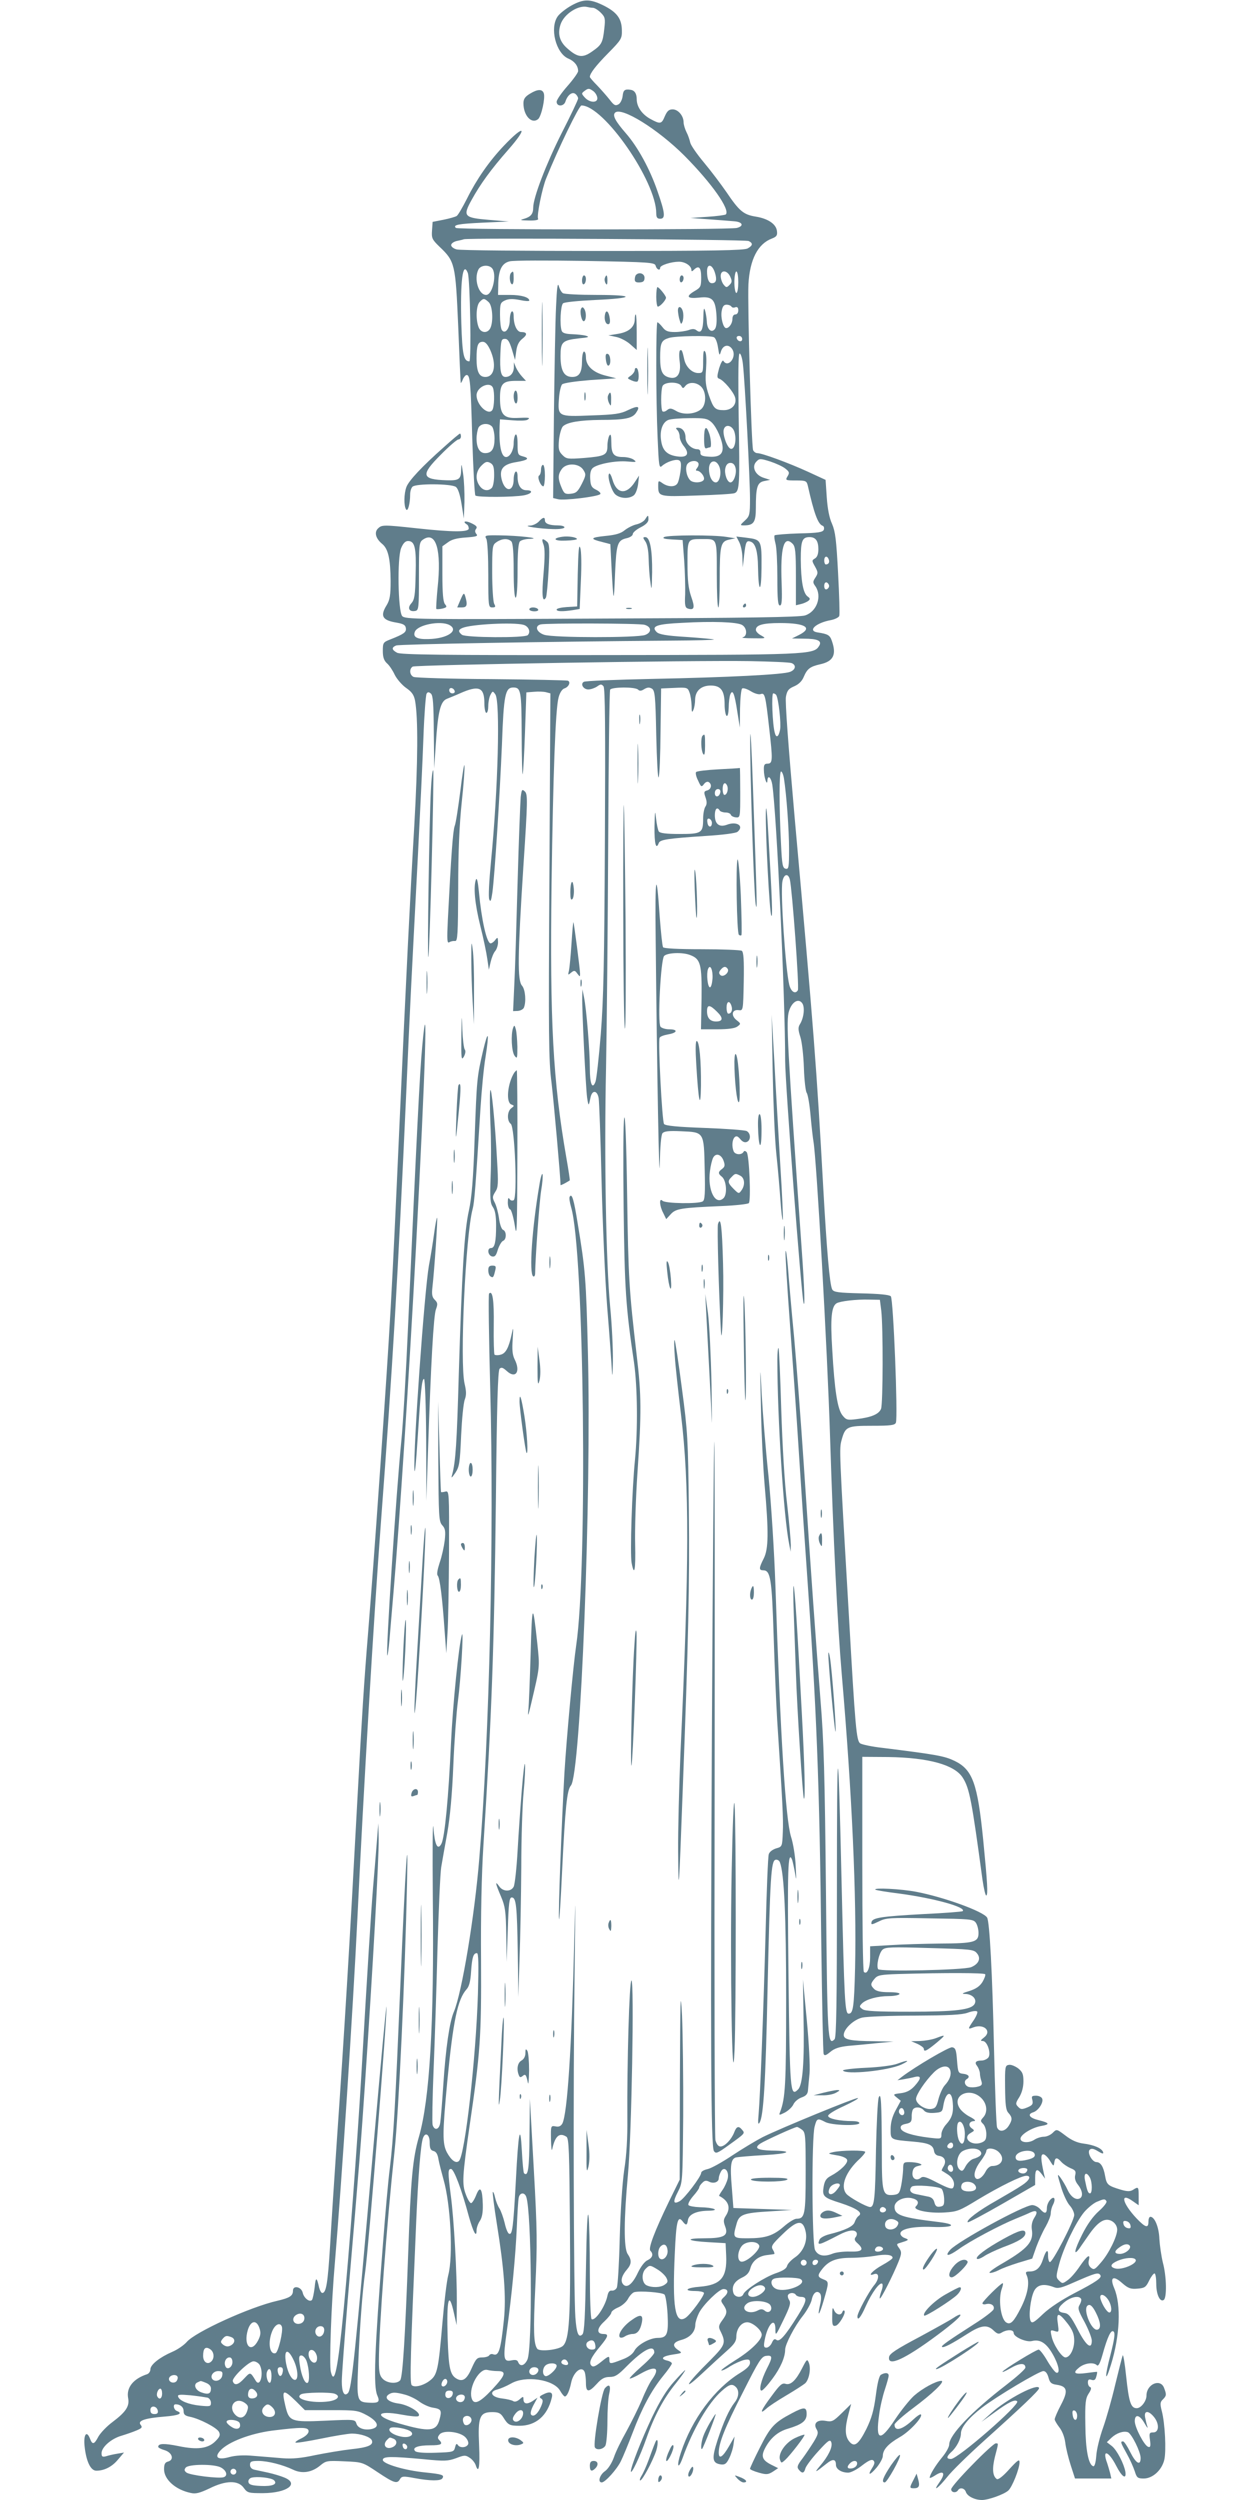 <?xml version="1.0" standalone="no"?>
<!DOCTYPE svg PUBLIC "-//W3C//DTD SVG 20010904//EN"
 "http://www.w3.org/TR/2001/REC-SVG-20010904/DTD/svg10.dtd">
<svg version="1.0" xmlns="http://www.w3.org/2000/svg"
 width="640pt" height="1280pt" viewBox="0 0 640 1280"
 preserveAspectRatio="xMidYMid meet">
<g transform="translate(0,1280) scale(0.1,-0.1)"
fill="#607d8b" stroke="none">
<path d="M2926 12772 c-27 -15 -59 -40 -70 -55 -43 -59 -10 -190 54 -217 31
-13 50 -37 50 -64 0 -8 -25 -43 -55 -77 -30 -34 -55 -70 -55 -80 0 -26 37 -25
45 1 11 34 35 52 51 39 8 -6 14 -17 14 -23 0 -7 -38 -87 -85 -179 -79 -157
-145 -329 -145 -380 0 -32 -12 -47 -46 -57 -25 -7 -22 -8 24 -9 33 -1 51 3 47
9 -8 13 21 158 42 208 59 147 168 372 180 372 114 0 383 -388 383 -552 0 -21
5 -28 20 -28 28 0 26 28 -14 142 -38 111 -100 225 -161 295 -54 62 -70 92 -56
106 32 32 219 -84 355 -220 139 -140 236 -277 212 -301 -4 -3 -46 -9 -94 -12
l-87 -6 95 -7 c52 -4 110 -8 129 -10 43 -3 52 -24 14 -34 -36 -10 -1429 -10
-1439 0 -16 16 12 21 139 27 l132 6 -98 8 c-132 11 -139 18 -92 103 44 80 99
156 187 256 103 117 85 134 -23 20 -74 -78 -139 -171 -188 -270 -23 -45 -46
-85 -53 -89 -6 -4 -37 -13 -67 -19 l-56 -11 -3 -43 c-3 -40 0 -47 37 -83 81
-77 83 -88 97 -408 6 -157 12 -287 13 -290 1 -3 6 5 11 18 5 12 14 22 19 22
18 0 21 -37 29 -327 5 -155 12 -286 16 -290 10 -10 196 -9 249 1 41 8 50 26
12 26 -28 0 -45 25 -45 70 0 18 -4 29 -10 25 -5 -3 -10 -21 -10 -39 0 -64 -42
-68 -60 -6 -16 57 4 83 73 94 61 10 72 20 32 30 -23 6 -25 11 -25 62 0 34 -4
53 -10 49 -5 -3 -10 -24 -10 -45 0 -35 -19 -70 -39 -70 -25 0 -37 62 -33 159
l2 34 64 -5 c35 -3 70 -2 77 3 17 11 8 12 -57 9 -66 -2 -84 19 -84 102 0 73
14 88 82 88 l51 0 -21 23 c-11 12 -25 33 -31 47 l-10 25 0 -26 c-1 -29 -18
-49 -43 -49 -23 0 -30 29 -26 120 3 67 5 75 23 75 15 0 23 -13 36 -54 l16 -54
6 44 c4 31 13 50 32 65 27 21 24 34 -7 34 -21 0 -38 36 -38 81 0 18 -4 28 -10
24 -5 -3 -10 -23 -10 -44 0 -44 -25 -75 -41 -50 -5 8 -9 42 -9 77 0 57 2 63
26 74 18 8 39 9 75 2 27 -6 49 -7 49 -3 0 17 -41 29 -99 29 l-61 0 1 48 c0 78
18 115 59 124 19 5 194 5 389 2 334 -6 354 -8 358 -25 5 -19 23 -27 23 -10 0
13 57 31 96 31 32 0 64 -21 64 -43 0 -8 4 -7 12 1 26 26 38 13 38 -38 0 -47
-2 -52 -35 -71 -45 -27 -37 -39 23 -33 68 8 84 -8 90 -85 3 -40 0 -66 -8 -76
-18 -22 -40 -1 -41 39 -1 17 -5 42 -9 56 -6 19 -8 9 -9 -37 -1 -64 -12 -83
-35 -64 -10 8 -22 8 -40 1 -15 -5 -47 -10 -71 -10 -35 0 -48 5 -63 25 -11 14
-23 25 -26 25 -8 0 -8 -394 1 -593 6 -143 8 -156 22 -143 23 21 68 36 86 30
12 -5 14 -17 9 -58 -4 -28 -11 -57 -17 -63 -13 -18 -48 -16 -75 3 -21 15 -22
14 -22 -13 0 -56 2 -57 197 -50 98 3 185 8 194 12 26 10 27 45 21 393 -3 223
-2 322 5 322 6 0 14 -26 17 -57 10 -90 36 -588 36 -686 0 -82 -2 -90 -26 -112
-26 -24 -26 -25 -5 -25 50 0 61 16 61 89 0 107 7 131 43 138 l30 6 -34 11
c-43 14 -62 57 -36 83 15 16 20 16 71 0 30 -10 65 -26 78 -37 20 -16 21 -21
10 -39 -12 -20 -10 -21 43 -21 51 0 55 -2 61 -27 32 -142 52 -197 76 -205 6
-2 9 -11 6 -20 -5 -13 -29 -17 -126 -19 -66 -2 -123 -7 -126 -10 -3 -3 -1 -21
4 -40 6 -18 10 -98 10 -176 0 -112 3 -143 13 -143 10 0 12 24 9 114 -7 182 11
247 56 202 14 -14 17 -40 17 -166 l0 -149 25 6 c14 3 31 11 38 16 11 9 11 13
-3 23 -23 17 -34 78 -35 190 0 95 7 114 45 114 31 0 45 -19 45 -62 0 -25 -6
-40 -17 -47 -17 -10 -17 -12 0 -42 16 -29 16 -34 2 -56 -14 -21 -14 -26 0 -45
35 -51 7 -130 -53 -149 -27 -9 -299 -13 -1043 -16 -946 -5 -1006 -4 -1020 13
-21 26 -26 298 -5 348 10 24 21 36 35 36 35 0 43 -34 39 -170 -2 -109 -6 -131
-22 -149 -22 -24 -11 -45 20 -39 18 3 19 16 19 176 0 160 1 175 19 188 68 49
98 -50 76 -250 -5 -55 -8 -101 -6 -104 3 -2 17 -1 31 2 23 6 25 9 13 23 -9 12
-13 54 -13 156 l0 140 28 20 c19 15 47 22 92 25 54 4 64 7 54 18 -8 10 -8 18
-1 27 7 9 1 16 -24 28 -30 15 -49 10 -24 -6 6 -3 10 -13 10 -21 0 -19 -81 -19
-265 1 -175 19 -180 18 -200 -1 -20 -20 -11 -52 22 -79 31 -26 42 -77 43 -190
0 -73 -4 -96 -20 -123 -35 -56 -23 -78 51 -90 34 -6 45 -12 47 -28 3 -21 -9
-30 -80 -58 -36 -14 -38 -17 -38 -59 0 -32 6 -49 21 -63 12 -10 30 -37 40 -59
11 -22 37 -52 58 -67 29 -20 40 -35 46 -65 16 -88 15 -309 -4 -643 -20 -337
-42 -778 -76 -1535 -40 -896 -47 -1006 -95 -1705 -35 -504 -46 -645 -65 -885
-21 -256 -32 -428 -55 -855 -39 -732 -68 -1211 -105 -1745 -13 -192 -29 -437
-35 -544 -12 -192 -20 -241 -40 -241 -5 0 -12 12 -16 27 -12 56 -18 57 -23 1
-4 -31 -10 -60 -14 -64 -12 -13 -41 10 -47 37 -7 31 -50 40 -50 11 0 -27 -16
-37 -80 -52 -141 -32 -421 -160 -464 -211 -14 -16 -47 -39 -73 -50 -65 -28
-113 -66 -113 -90 0 -11 -8 -22 -17 -25 -70 -23 -107 -68 -97 -122 8 -41 -10
-70 -79 -122 -30 -22 -62 -56 -73 -75 -22 -42 -31 -44 -44 -9 -17 42 -33 18
-27 -40 8 -78 31 -126 60 -126 41 0 81 20 112 58 l30 35 -35 -6 c-19 -3 -45
-9 -57 -13 -19 -5 -23 -2 -23 16 0 30 49 74 102 89 23 7 58 19 77 27 28 12 31
16 21 29 -17 21 22 34 122 42 74 6 97 16 63 29 -16 7 -21 34 -6 34 24 0 41
-14 41 -35 0 -17 7 -24 33 -29 49 -10 136 -55 148 -77 8 -16 5 -25 -18 -48
-38 -38 -93 -45 -189 -25 -74 15 -104 14 -104 -4 0 -4 15 -12 33 -17 39 -12
50 -49 18 -58 -16 -4 -21 -13 -21 -40 0 -52 59 -105 137 -121 25 -6 46 0 95
23 84 42 148 43 176 3 19 -26 25 -27 99 -27 123 1 187 48 109 80 -19 8 -56 19
-83 25 -26 6 -58 12 -70 15 -15 3 -23 13 -23 25 0 17 7 20 43 20 49 0 126 -20
178 -45 46 -22 96 -14 139 22 29 24 35 25 123 21 93 -4 93 -4 171 -56 84 -56
100 -61 114 -35 9 15 17 16 75 5 80 -15 134 -15 142 -1 11 17 0 21 -87 30
-104 10 -218 44 -218 64 0 19 42 19 207 4 110 -11 126 -10 168 5 42 16 48 17
70 2 13 -8 26 -25 30 -36 16 -50 23 -11 18 100 -7 145 3 170 67 170 32 0 43
-5 57 -27 24 -39 32 -43 83 -43 83 0 143 51 165 143 8 30 -9 36 -47 16 -16 -8
-18 -13 -8 -19 11 -7 11 -14 1 -39 -16 -38 -38 -58 -51 -45 -6 6 -2 24 11 49
l21 39 -26 -18 c-29 -18 -46 -14 -46 11 0 14 -2 14 -19 -1 -12 -11 -25 -15
-33 -10 -7 5 -33 11 -58 14 -54 6 -69 35 -23 46 15 4 46 17 69 30 73 43 219
22 252 -37 9 -16 20 -29 24 -29 11 0 24 30 32 69 11 57 56 92 70 55 3 -9 6
-33 6 -55 0 -49 14 -50 56 -4 24 27 40 35 66 35 28 0 43 10 88 56 85 85 140
113 140 69 0 -8 -29 -40 -65 -71 -36 -32 -63 -59 -61 -62 3 -2 29 9 58 26 75
42 99 29 57 -30 -12 -16 -36 -64 -53 -107 -18 -42 -54 -114 -79 -160 -26 -46
-55 -105 -64 -133 -11 -30 -29 -58 -45 -70 -28 -19 -39 -58 -17 -58 17 0 77
66 98 109 10 20 37 85 60 145 48 127 96 217 157 292 24 29 44 58 44 63 0 5
-11 12 -25 15 -37 9 -23 23 32 31 47 7 47 8 26 22 -34 23 -28 41 17 53 43 12
70 41 70 78 0 12 9 40 19 60 22 43 103 122 125 122 25 0 27 -18 5 -39 -20 -18
-20 -21 -5 -42 21 -31 20 -44 -6 -79 -18 -24 -20 -34 -11 -52 32 -64 28 -73
-54 -156 -115 -113 -147 -166 -41 -67 47 44 106 98 132 121 35 31 46 47 46 70
0 40 25 74 56 74 27 0 74 -40 74 -64 0 -27 -58 -83 -136 -131 -41 -26 -73 -49
-71 -52 3 -2 24 7 46 22 23 14 55 28 71 32 25 5 30 2 30 -15 0 -14 -16 -30
-50 -51 -132 -81 -248 -238 -304 -409 -23 -68 -15 -92 9 -27 52 147 133 284
200 343 39 35 54 39 73 20 18 -18 15 -52 -7 -79 -29 -38 -56 -98 -87 -192 -31
-96 -28 -119 18 -125 20 -2 28 4 42 33 10 20 20 53 22 73 l5 37 -28 -49 c-32
-56 -53 -70 -53 -34 0 49 31 128 123 308 83 165 96 185 120 188 33 4 34 -6 3
-66 -29 -58 -42 -112 -27 -112 6 0 31 27 56 61 41 55 65 110 65 149 0 27 49
121 90 172 22 28 42 65 46 83 7 36 27 51 43 32 6 -9 7 -27 0 -56 -16 -71 -4
-57 19 23 27 93 27 94 -3 106 -30 12 -31 20 -4 54 33 41 71 56 147 56 38 0 93
5 122 10 54 10 90 6 90 -10 0 -5 -23 -21 -52 -37 -48 -26 -81 -61 -44 -47 29
11 29 -24 1 -57 -27 -33 -85 -140 -85 -159 0 -26 18 -4 43 53 31 69 72 125 84
114 4 -4 2 -22 -5 -39 -6 -18 -10 -34 -7 -36 5 -5 68 120 95 187 17 43 17 51
4 70 -14 19 -14 22 0 26 52 16 52 17 29 26 -13 4 -23 15 -23 23 0 24 65 38
165 34 107 -4 130 13 33 25 -191 23 -228 35 -228 78 0 29 44 52 85 45 35 -7
44 -23 24 -43 -18 -18 64 -36 146 -31 66 4 77 8 175 68 110 66 219 120 245
120 27 0 16 -24 -23 -49 -20 -14 -80 -49 -132 -79 -91 -51 -155 -100 -145
-110 2 -3 81 39 175 93 l170 98 0 38 c0 44 10 49 34 17 l17 -23 -6 25 c-17 77
-17 100 -3 100 7 0 23 -15 33 -32 19 -31 20 -31 23 -10 4 27 14 28 36 3 10
-11 31 -25 47 -32 25 -10 29 -16 24 -36 -4 -16 1 -33 15 -50 22 -28 26 -58 10
-68 -20 -12 -47 6 -64 43 -9 20 -26 48 -36 62 -18 24 -18 21 2 -45 11 -38 31
-81 44 -96 13 -14 24 -36 24 -50 -1 -31 -112 -245 -125 -241 -5 2 -9 16 -9 32
2 39 -11 30 -26 -18 -14 -43 -34 -62 -68 -62 -19 0 -23 -3 -16 -18 17 -36 7
-97 -29 -168 -36 -71 -53 -89 -75 -75 -29 18 -42 123 -22 175 5 14 7 26 4 26
-10 0 -104 -93 -104 -103 0 -5 9 -7 19 -4 26 6 45 -8 38 -27 -4 -9 -48 -43
-99 -75 -134 -86 -171 -112 -165 -117 7 -7 51 16 129 66 70 45 102 50 135 18
20 -19 27 -20 43 -10 27 16 60 15 60 -3 0 -20 65 -49 94 -41 41 10 73 -10 105
-66 32 -55 41 -103 19 -96 -7 3 -28 30 -46 61 -18 31 -38 57 -44 57 -13 0
-177 -100 -185 -113 -3 -5 15 3 41 18 46 27 76 28 76 3 0 -8 -44 -47 -97 -88
-179 -138 -293 -257 -293 -306 0 -12 -16 -41 -36 -65 -33 -40 -64 -90 -64
-105 0 -3 11 1 25 10 48 32 59 14 23 -36 -35 -50 -4 -27 41 29 22 29 107 112
188 185 195 175 283 259 283 270 0 31 -166 -55 -246 -128 l-49 -44 68 49 c71
52 104 68 115 56 16 -16 -304 -295 -339 -295 -25 0 -24 12 2 36 27 24 49 67
49 95 0 31 40 80 108 132 76 58 292 187 314 187 11 0 20 -11 26 -32 7 -27 14
-34 42 -38 55 -8 60 -31 22 -103 -18 -34 -32 -67 -32 -74 0 -6 11 -24 23 -40
14 -17 27 -48 31 -78 3 -27 16 -80 28 -117 l22 -68 93 0 93 0 -6 27 c-4 16
-11 38 -15 51 -28 74 6 65 46 -13 29 -57 53 -73 47 -31 -7 41 -43 111 -69 132
l-26 20 24 23 c26 24 61 36 84 28 19 -8 65 -100 65 -132 0 -42 -24 -28 -53 30
-15 30 -31 55 -37 55 -15 0 -13 -5 19 -63 16 -28 34 -69 41 -90 10 -33 15 -37
46 -37 45 0 92 42 105 95 11 45 4 189 -13 252 -9 35 -8 45 6 58 19 19 19 25 6
59 -19 50 -90 19 -90 -39 0 -29 -28 -65 -50 -65 -30 0 -40 30 -54 163 -7 67
-15 115 -18 107 -3 -8 -20 -75 -38 -149 -17 -73 -45 -172 -62 -220 -17 -47
-33 -112 -35 -144 -3 -38 -9 -57 -16 -54 -24 8 -39 83 -40 212 -2 114 1 135
17 160 13 19 15 30 8 33 -7 2 -12 13 -12 24 0 14 5 18 19 13 13 -4 20 0 24 17
4 12 5 23 4 24 -1 1 -26 -2 -55 -6 -62 -8 -72 0 -36 29 28 22 73 28 90 11 7
-7 16 9 28 51 27 97 45 134 58 121 8 -8 4 -38 -16 -117 -31 -117 -29 -154 2
-53 46 148 53 307 17 392 -24 56 -6 68 40 27 31 -27 44 -32 78 -29 37 3 44 7
60 40 10 21 23 38 28 38 5 0 9 -24 9 -53 0 -55 19 -95 38 -83 17 10 15 121 -4
191 -8 33 -16 88 -18 122 -2 59 -24 113 -46 113 -6 0 -10 -11 -10 -25 0 -35
-15 -31 -61 17 -74 79 -86 136 -19 88 l30 -21 0 45 c0 50 -1 52 -29 34 -15 -9
-29 -9 -63 1 -66 20 -72 25 -80 71 -8 46 -23 70 -44 70 -22 0 -49 49 -35 63 8
8 19 7 42 -7 23 -14 30 -15 27 -5 -7 20 -46 37 -101 44 -32 4 -61 17 -92 41
-45 34 -45 34 -65 14 -11 -11 -31 -20 -45 -20 -14 0 -37 -7 -50 -16 -28 -18
-70 -15 -70 6 0 21 59 57 106 65 47 8 43 16 -14 30 -46 11 -59 30 -27 40 26 8
54 50 46 70 -3 8 -17 15 -31 15 -22 0 -25 -3 -19 -23 4 -20 0 -26 -26 -37 -27
-11 -34 -11 -47 3 -14 14 -14 19 6 50 13 22 21 51 21 80 0 38 -5 49 -27 67
-15 11 -36 20 -47 18 -20 -3 -21 -9 -20 -115 1 -90 4 -117 17 -131 21 -23 21
-36 1 -67 -19 -29 -49 -33 -59 -7 -4 9 -11 197 -16 417 -8 364 -22 636 -35
657 -20 32 -222 105 -363 132 -78 15 -221 22 -209 11 3 -3 57 -12 122 -20 179
-24 345 -70 325 -90 -3 -3 -93 -10 -200 -15 -220 -12 -263 -19 -267 -42 -3
-14 2 -13 37 4 38 19 57 20 262 16 205 -3 222 -4 235 -22 8 -11 14 -35 14 -53
0 -47 -22 -53 -198 -54 -81 -1 -194 -4 -252 -8 l-105 -6 0 -57 c0 -54 -16 -91
-32 -74 -5 4 -8 254 -8 554 l0 547 132 -1 c208 -3 342 -40 383 -107 34 -54 46
-119 100 -519 7 -49 16 -86 20 -83 9 6 6 60 -16 285 -29 289 -54 359 -146 404
-52 25 -89 32 -370 67 -54 6 -105 17 -114 23 -19 14 -25 77 -58 661 -50 851
-49 847 -37 892 19 69 27 73 157 73 95 0 116 3 121 16 11 29 -13 634 -26 647
-8 8 -60 13 -152 15 -118 3 -140 6 -148 20 -13 24 -28 200 -46 522 -34 615
-48 798 -146 1890 -32 363 -50 600 -45 623 6 32 14 41 42 53 23 10 40 26 49
48 18 42 32 53 85 65 67 15 84 49 59 120 -10 29 -20 35 -73 43 -53 8 -9 49 68
63 21 4 40 14 43 21 3 8 0 106 -6 219 -9 172 -14 213 -31 253 -14 30 -23 78
-27 136 l-6 89 -91 42 c-96 44 -234 95 -259 95 -8 0 -17 7 -21 15 -9 23 -29
747 -24 850 7 126 48 207 121 234 23 9 28 16 25 38 -4 36 -46 64 -109 74 -62
10 -84 28 -150 126 -27 39 -78 107 -114 150 -36 43 -68 89 -71 103 -3 14 -11
38 -19 53 -8 16 -15 39 -15 51 0 33 -28 66 -56 66 -19 0 -28 -8 -40 -35 -17
-41 -23 -42 -76 -13 -42 24 -68 62 -68 100 0 29 -11 45 -30 48 -31 5 -39 -1
-42 -31 -2 -18 -11 -37 -21 -43 -16 -9 -23 -6 -45 23 -15 19 -44 52 -64 73
-21 21 -38 41 -38 44 0 18 31 58 94 122 68 69 71 75 70 118 -1 59 -26 92 -94
126 -69 34 -102 34 -164 0z m110 -12 c8 0 26 -11 40 -25 22 -22 24 -30 18 -82
-8 -73 -14 -83 -63 -117 -48 -34 -74 -30 -125 15 -41 35 -52 75 -36 124 18 54
92 101 138 89 8 -2 20 -4 28 -4z m22 -459 c5 -29 -38 -29 -64 0 -18 20 -18 21
1 35 16 12 22 12 39 0 12 -7 22 -23 24 -35z m775 -735 c23 -11 22 -23 -5 -38
-18 -10 -175 -13 -743 -13 -396 0 -732 3 -747 8 -16 4 -28 14 -28 22 0 8 12
17 28 21 15 3 32 7 37 9 22 8 1441 -1 1458 -9z m-1315 -138 c28 -28 5 -138
-29 -138 -39 0 -64 83 -39 131 12 21 50 25 68 7z m1142 -23 c12 -37 7 -55 -15
-55 -16 0 -25 22 -25 61 0 41 26 37 40 -6z m-1265 -2 c12 -31 19 -453 8 -453
-29 0 -36 35 -41 194 -6 214 7 323 33 259z m1344 -20 c10 -22 9 -29 -4 -42
-15 -15 -17 -14 -31 3 -8 11 -14 30 -14 43 0 33 34 30 49 -4z m41 -28 c0 -30
-4 -55 -10 -55 -5 0 -10 25 -10 55 0 30 5 55 10 55 6 0 10 -25 10 -55z m-1278
-102 c20 -18 25 -101 8 -134 -15 -28 -49 -24 -60 7 -15 40 -12 110 6 128 19
20 23 20 46 -1z m1243 -23 c3 -5 12 -7 20 -3 10 3 15 -2 15 -16 0 -12 -6 -21
-15 -21 -9 0 -15 -9 -15 -23 0 -23 -17 -47 -32 -47 -15 0 -29 54 -23 87 4 24
11 33 25 33 10 0 21 -4 25 -10z m-91 -156 c9 -3 18 -25 22 -52 7 -45 8 -46 16
-19 12 33 42 36 59 6 21 -40 -24 -94 -47 -57 -4 7 -13 -9 -22 -37 -11 -41 -12
-50 0 -54 23 -7 75 -69 82 -97 9 -35 -17 -64 -58 -64 -45 0 -53 9 -76 75 -17
49 -20 74 -15 135 3 45 2 81 -5 90 -7 11 -10 -2 -10 -47 0 -60 -1 -63 -25 -63
-31 0 -62 30 -71 67 -10 46 -13 55 -22 49 -5 -3 -6 -28 -2 -57 8 -61 -11 -92
-52 -82 -37 9 -48 32 -48 102 0 76 6 89 46 101 33 10 205 13 228 4z m146 -10
c0 -17 -22 -14 -28 4 -2 7 3 12 12 12 9 0 16 -7 16 -16z m-1290 -56 c33 -74
22 -138 -25 -138 -32 0 -45 27 -45 94 0 68 7 86 32 86 13 0 25 -14 38 -42z
m978 -184 c8 -14 10 -14 21 0 18 22 57 20 81 -4 27 -27 27 -90 1 -114 -30 -27
-93 -32 -129 -10 -26 15 -33 15 -47 4 -8 -7 -19 -10 -23 -6 -9 10 -9 106 0
129 10 23 83 24 96 1z m-964 -10 c9 -23 7 -97 -3 -113 -20 -31 -81 25 -81 75
0 43 70 74 84 38z m1119 -176 c27 -25 57 -95 57 -132 0 -34 -22 -48 -72 -44
-34 2 -43 7 -42 21 1 10 -5 17 -15 17 -30 0 -61 30 -61 59 0 30 -16 51 -39 51
-12 0 -12 -3 -3 -12 7 -7 12 -22 12 -34 0 -12 9 -33 21 -48 31 -39 19 -60 -32
-53 -53 7 -77 30 -84 81 -8 51 7 94 37 106 13 5 62 9 110 9 77 1 90 -2 111
-21z m-1123 -23 c6 -8 12 -35 12 -60 0 -53 -14 -75 -48 -75 -28 0 -44 27 -44
75 0 20 5 45 10 56 13 22 52 25 70 4z m1241 -29 c11 -40 0 -88 -19 -84 -19 4
-44 75 -36 100 9 30 46 19 55 -16z m-1231 -219 c0 -29 -5 -58 -12 -65 -19 -19
-45 -14 -62 10 -24 33 -20 75 9 104 20 20 28 23 45 14 16 -9 20 -21 20 -63z
m1045 63 c4 -6 1 -17 -5 -25 -8 -10 -9 -15 -2 -15 18 0 41 -30 36 -45 -7 -18
-58 -20 -72 -2 -19 22 -25 66 -12 82 14 17 46 20 55 5z m109 -22 c11 -32 0
-78 -19 -78 -19 0 -35 31 -35 69 0 46 38 53 54 9z m82 -4 c7 -28 -9 -74 -26
-74 -17 0 -33 46 -26 74 4 17 13 26 26 26 13 0 22 -9 26 -26z m477 -468 c6
-15 -1 -26 -15 -26 -4 0 -8 9 -8 20 0 23 15 27 23 6z m2 -136 c0 -7 -6 -15
-12 -17 -8 -3 -13 4 -13 17 0 13 5 20 13 18 6 -3 12 -11 12 -18z m-447 -199
c27 -14 30 -58 5 -64 -10 -3 14 -5 52 -5 67 -1 69 -1 43 14 -16 8 -28 21 -28
29 0 25 36 35 124 35 132 0 170 -25 95 -62 l-34 -17 60 -1 c72 0 95 -11 79
-37 -28 -45 -50 -46 -1124 -47 -810 -1 -1020 2 -1037 12 -28 15 -29 27 -5 37
15 7 779 20 1407 25 127 1 226 3 220 6 -5 2 -70 8 -143 13 -101 6 -138 13
-150 25 -30 30 0 41 131 47 158 9 278 4 305 -10z m-1497 -1 c51 -28 -10 -70
-107 -72 -58 -2 -81 10 -70 37 13 36 131 59 177 35z m379 1 c26 -7 39 -36 22
-53 -15 -15 -319 -13 -337 2 -20 16 -19 26 3 35 45 19 261 30 312 16z m620 0
c36 -10 38 -39 3 -52 -40 -15 -470 -15 -517 1 -39 13 -50 45 -18 53 28 7 505
6 532 -2z m753 -196 c25 -10 21 -34 -8 -45 -36 -14 -316 -28 -707 -36 -185 -4
-342 -10 -349 -15 -19 -11 -2 -39 23 -39 13 0 33 7 45 15 18 13 23 13 33 1 8
-11 10 -208 7 -788 -3 -632 -7 -813 -21 -993 -10 -121 -22 -230 -27 -243 -16
-43 -29 -12 -29 69 0 88 -17 301 -30 364 l-8 40 -1 -40 c-2 -59 18 -464 25
-515 7 -46 8 -46 18 3 9 38 34 34 41 -5 3 -18 10 -208 15 -423 5 -214 18 -507
29 -650 12 -143 22 -289 24 -325 2 -38 4 -17 5 50 1 63 -5 189 -14 280 -21
223 -31 764 -21 1225 4 209 9 727 11 1151 2 424 6 776 10 783 9 14 128 15 143
0 8 -8 17 -7 32 3 16 9 25 10 39 2 15 -10 18 -36 22 -240 3 -126 8 -222 12
-214 5 8 9 114 10 235 l3 220 68 3 c64 3 68 2 77 -23 6 -15 10 -45 11 -68 0
-33 2 -38 9 -22 5 11 9 35 9 53 1 45 31 72 80 72 52 0 71 -26 71 -97 0 -28 5
-55 10 -58 6 -4 10 13 11 42 0 26 4 57 8 67 12 30 22 5 36 -88 l13 -81 1 97
c1 54 6 100 11 103 6 4 26 -3 44 -14 19 -12 41 -18 50 -15 22 8 25 -3 44 -172
19 -167 19 -184 -9 -184 -15 0 -19 -7 -18 -32 0 -37 17 -86 18 -55 2 32 19 17
25 -20 22 -147 66 -1082 66 -1415 0 -114 82 -1188 94 -1238 8 -34 5 78 -9 270
-74 1054 -81 1176 -65 1224 15 47 48 66 67 40 15 -20 9 -76 -12 -109 -9 -15
-9 -28 3 -65 8 -25 16 -96 18 -159 2 -63 9 -119 14 -126 6 -7 15 -59 20 -116
5 -57 12 -117 15 -134 16 -94 71 -1060 85 -1515 16 -508 38 -959 60 -1215 53
-616 76 -1140 68 -1500 -5 -203 -10 -235 -33 -235 -19 0 -22 65 -36 670 -18
792 -24 782 -24 -42 0 -584 -3 -750 -12 -759 -35 -35 -37 -4 -44 748 -6 609
-11 782 -28 988 -22 277 -48 637 -86 1212 -14 210 -36 500 -49 645 -14 145
-28 308 -32 363 -5 55 -10 90 -12 78 -2 -12 8 -176 22 -365 14 -189 35 -486
46 -661 11 -176 29 -443 40 -595 51 -721 66 -1096 75 -1926 4 -302 9 -555 12
-562 4 -11 12 -8 34 10 21 18 46 26 91 31 35 3 101 9 148 14 l85 8 -96 2
c-126 1 -159 8 -159 32 0 31 51 79 95 89 22 5 144 10 270 10 172 1 240 4 270
15 22 8 43 11 48 6 4 -4 -4 -24 -18 -45 -31 -45 -31 -48 -1 -36 54 20 96 -20
54 -52 -18 -14 -20 -18 -6 -18 23 0 44 -65 28 -85 -7 -8 -22 -15 -35 -15 -29
0 -37 -10 -22 -28 6 -8 13 -25 14 -36 0 -12 4 -31 8 -42 5 -17 2 -23 -20 -28
-15 -4 -35 -4 -46 -1 -20 7 -26 30 -9 40 18 11 10 24 -17 27 -27 3 -28 6 -33
68 -4 55 -8 65 -25 68 -17 2 -187 -98 -257 -151 l-23 -18 31 5 c18 3 43 8 58
12 34 8 34 -7 -1 -46 -20 -22 -40 -33 -70 -37 -41 -5 -42 -6 -22 -22 l21 -17
-26 -48 c-18 -33 -26 -65 -26 -97 0 -55 -3 -54 114 -64 81 -7 103 -17 108 -47
2 -15 11 -24 26 -26 29 -4 39 -28 23 -54 -7 -11 -11 -21 -9 -22 2 -1 15 -9 29
-18 29 -18 41 -48 29 -69 -6 -9 -25 -3 -80 25 -57 30 -74 35 -85 26 -23 -19
-47 -4 -43 27 2 19 10 29 28 33 22 5 23 7 7 13 -10 4 -33 7 -51 7 -30 0 -32
-2 -32 -38 -1 -20 -5 -57 -10 -82 -8 -40 -13 -45 -40 -48 -55 -5 -59 10 -59
217 -1 260 -4 312 -16 282 -5 -13 -11 -133 -14 -266 -4 -250 -8 -295 -30 -295
-18 0 -108 50 -122 68 -32 39 -3 114 71 181 14 14 26 28 26 33 0 10 -122 9
-165 -1 -29 -7 -28 -8 18 -16 29 -4 51 -14 54 -23 7 -16 -33 -56 -84 -83 -23
-12 -31 -26 -36 -55 -8 -49 -1 -56 88 -84 82 -27 114 -49 92 -65 -8 -5 -17
-20 -21 -32 -7 -22 -48 -42 -132 -63 -23 -6 -45 -18 -48 -27 -13 -32 -7 -31
101 25 46 24 78 28 88 12 4 -6 2 -17 -4 -24 -8 -10 -6 -18 9 -31 36 -33 26
-45 -39 -43 -32 1 -72 -4 -89 -11 -42 -17 -74 -11 -89 19 -16 32 -18 576 -2
632 11 43 15 44 55 23 33 -17 174 -21 174 -5 0 6 -15 10 -34 10 -67 0 -126 12
-126 27 0 8 36 30 81 50 45 21 77 39 71 41 -11 3 -390 -152 -487 -200 -33 -17
-103 -59 -156 -94 -52 -35 -110 -67 -127 -70 -18 -4 -32 -12 -32 -19 0 -19
-86 -132 -110 -145 -33 -18 -36 -4 -9 48 24 47 24 49 27 387 1 187 -2 419 -6
515 -8 147 -9 95 -11 -332 l-1 -508 -55 -112 c-74 -153 -107 -240 -95 -252 17
-17 11 -36 -14 -48 -15 -6 -35 -33 -50 -64 -28 -60 -57 -82 -76 -59 -14 17 -7
44 20 75 24 28 25 48 4 79 -21 29 -20 179 1 406 19 200 33 995 18 995 -11 0
-23 -429 -21 -710 1 -94 -4 -185 -16 -260 -10 -70 -19 -206 -23 -350 -3 -129
-10 -243 -15 -253 -5 -10 -16 -16 -25 -15 -12 2 -19 -7 -23 -27 -12 -56 -63
-130 -81 -119 -5 3 -9 112 -9 243 0 131 -3 260 -7 287 -5 30 -10 -74 -13 -273
-4 -244 -8 -325 -18 -335 -20 -20 -30 5 -36 87 -9 115 -12 1210 -4 1765 5 407
5 440 -2 160 -13 -542 -35 -884 -61 -933 -8 -13 -18 -18 -35 -14 -24 4 -24 3
-23 -67 1 -39 3 -62 6 -51 15 69 37 88 73 65 13 -8 15 -73 18 -460 4 -470 -3
-580 -36 -611 -21 -20 -118 -31 -131 -15 -19 25 -21 93 -10 321 10 213 10 281
-8 600 l-20 360 -2 -187 c-1 -172 -7 -215 -28 -195 -3 3 -8 54 -11 114 -8 150
-18 100 -31 -155 -13 -239 -18 -275 -34 -269 -7 2 -17 27 -23 55 -7 29 -19 62
-27 75 -8 12 -18 37 -22 55 -4 19 -9 31 -12 29 -2 -3 7 -77 21 -164 37 -230
48 -373 36 -490 -16 -154 -26 -188 -55 -177 -7 3 -16 1 -20 -5 -3 -6 -19 -11
-36 -11 -26 0 -32 -6 -53 -53 -25 -58 -46 -73 -76 -57 -35 19 -43 51 -48 211
-6 200 6 246 33 122 l13 -58 1 118 c1 142 -15 430 -31 547 -15 118 -15 135 1
135 15 0 54 -103 92 -245 23 -81 39 -110 39 -69 0 13 8 35 17 48 11 17 16 42
15 83 -2 83 -14 100 -34 49 -9 -23 -21 -41 -26 -41 -6 0 -18 20 -27 45 -20 52
-18 92 20 355 54 369 60 452 58 840 -2 231 3 448 12 590 43 677 55 1006 64
1772 5 487 10 661 19 670 9 9 17 6 36 -11 46 -43 73 -4 41 59 -11 22 -14 49
-10 102 4 64 3 68 -5 28 -15 -71 -31 -100 -57 -106 -13 -4 -27 -3 -31 0 -3 4
-5 71 -4 149 2 130 -6 183 -24 164 -4 -4 -1 -224 6 -488 20 -745 -4 -1784 -56
-2404 -24 -295 -89 -687 -130 -785 -23 -53 -42 -189 -54 -370 -6 -91 -13 -180
-16 -198 -5 -36 -29 -43 -39 -12 -3 11 -1 138 5 282 6 145 15 425 20 623 6
198 14 385 19 415 5 30 19 109 31 175 14 79 25 197 31 345 5 124 16 274 24
334 14 103 30 368 20 336 -16 -51 -47 -360 -56 -555 -12 -272 -32 -484 -49
-515 -19 -36 -34 -8 -41 83 -4 45 -5 -118 -3 -363 7 -644 -16 -1029 -71 -1220
-32 -110 -42 -218 -55 -595 -15 -420 -28 -636 -41 -652 -17 -20 -66 -16 -89 7
-16 16 -20 33 -20 92 0 165 40 700 80 1073 22 210 54 899 64 1370 7 324 -8
100 -34 -515 -26 -618 -35 -783 -54 -940 -9 -69 -24 -242 -35 -385 -44 -558
-50 -734 -29 -780 14 -32 7 -39 -38 -37 -67 3 -68 6 -60 197 8 191 22 378 36
475 17 117 111 1284 109 1355 -1 22 -29 -284 -64 -680 -99 -1132 -115 -1279
-134 -1298 -19 -19 -31 6 -31 61 0 31 14 217 30 412 61 711 69 820 89 1115 41
604 71 1149 70 1250 l-2 80 -8 -100 c-4 -55 -13 -158 -19 -230 -11 -136 -27
-390 -60 -960 -23 -384 -61 -890 -90 -1195 -30 -310 -48 -397 -66 -324 -9 37
2 348 21 564 34 402 92 1285 115 1760 31 653 84 1540 120 2020 61 811 88 1277
130 2205 20 457 24 528 60 1220 11 215 24 485 28 600 4 116 12 216 16 223 6
10 11 10 22 1 11 -9 14 -51 15 -198 l2 -186 8 120 c11 172 24 224 57 237 15 6
45 18 67 28 97 43 125 32 125 -51 0 -27 5 -49 10 -49 6 0 10 16 10 36 0 19 5
45 11 56 11 21 12 21 25 3 26 -36 14 -486 -22 -855 -10 -103 -14 -184 -9 -195
6 -16 10 -7 16 35 12 90 38 498 49 759 9 255 17 291 58 291 39 0 42 -17 43
-239 0 -119 3 -211 5 -205 3 7 8 103 12 215 l7 204 39 3 c22 2 49 1 61 -2 l23
-6 -5 -932 c-5 -826 -4 -948 11 -1063 11 -94 46 -483 46 -523 0 -1 10 3 23 10
12 7 23 13 24 14 2 0 -6 52 -17 115 -69 397 -85 698 -76 1404 8 565 20 897 36
954 6 24 18 42 29 46 23 7 35 34 18 40 -6 2 -183 6 -392 8 -209 1 -388 7 -397
11 -21 9 -24 41 -5 53 14 9 1442 33 1727 28 107 -2 203 -6 213 -10z m-1725
-143 c2 -7 -3 -12 -12 -12 -9 0 -16 7 -16 16 0 17 22 14 28 -4z m1646 -20 c12
-19 26 -146 20 -178 -7 -37 -20 -45 -27 -16 -12 41 -18 202 -8 202 5 0 12 -4
15 -8z m40 -429 c13 -83 26 -264 26 -361 0 -93 -2 -103 -17 -100 -16 3 -19 20
-24 123 -10 191 -10 375 0 375 5 0 12 -17 15 -37z m30 -516 c12 -51 49 -554
41 -567 -13 -22 -35 -8 -44 28 -19 77 -46 472 -35 529 7 38 29 44 38 10z m468
-2207 c10 -86 9 -476 -1 -503 -11 -28 -50 -44 -126 -53 -47 -6 -53 -4 -72 20
-25 32 -40 125 -52 338 -10 158 -4 219 22 235 17 11 103 21 167 19 l55 -1 7
-55z m490 -3291 c22 -26 9 -55 -30 -71 -39 -15 -467 -24 -476 -10 -10 17 4 81
22 99 15 14 43 15 242 9 212 -6 226 -7 242 -27z m-2555 -206 c-10 -330 -66
-826 -97 -857 -15 -15 -39 2 -62 44 -23 45 -23 96 2 362 30 311 53 422 99 473
13 14 20 41 23 91 5 74 12 94 30 94 8 0 9 -60 5 -207z m2597 99 c3 -5 -4 -23
-14 -40 -14 -22 -33 -35 -67 -46 -37 -11 -42 -15 -21 -15 37 -1 61 -27 48 -51
-16 -30 -97 -40 -334 -40 -168 0 -227 3 -240 13 -17 12 -17 15 -2 30 22 21 79
37 138 37 26 0 50 5 53 10 4 6 -16 10 -54 10 -41 0 -64 5 -75 16 -20 20 -20
27 2 53 15 18 30 21 122 24 246 7 439 6 444 -1z m-179 -491 c7 -23 -2 -50 -28
-78 -11 -12 -25 -44 -32 -70 -10 -41 -16 -48 -38 -51 -32 -4 -76 26 -77 51 0
22 47 92 91 136 35 35 75 41 84 12z m163 -147 c26 -29 29 -70 6 -95 -15 -17
-15 -19 0 -34 9 -9 16 -32 16 -51 0 -28 -5 -36 -25 -44 -53 -20 -101 25 -54
50 19 11 20 12 3 24 -19 15 -11 36 14 36 10 1 1 10 -20 21 -21 10 -45 30 -54
44 -45 69 56 113 114 49z m-150 -19 c5 -52 -4 -79 -33 -111 -14 -15 -25 -38
-25 -51 0 -25 -1 -25 -62 -18 -89 11 -142 28 -146 48 -3 12 5 19 27 23 24 5
29 11 29 34 -1 15 2 32 6 39 10 16 41 14 56 -4 9 -11 26 -15 54 -13 38 3 41 5
46 38 12 71 43 81 48 15z m-248 -51 c0 -16 -16 -19 -25 -4 -8 13 4 32 16 25 5
-4 9 -13 9 -21z m310 -110 c0 -48 -14 -64 -29 -35 -12 22 -15 84 -4 94 14 15
33 -18 33 -59z m-834 22 c18 -14 19 -28 19 -219 0 -216 -4 -237 -47 -237 -11
0 -40 -18 -65 -40 -54 -47 -94 -60 -185 -60 -76 0 -77 2 -57 73 13 49 34 57
174 65 l110 7 -150 5 -150 5 -8 104 c-10 115 -5 147 21 155 9 2 76 8 147 12
129 7 151 22 35 23 -73 2 -91 13 -57 36 25 16 176 85 188 85 3 0 14 -6 25 -14z
m-1906 -65 c0 -30 4 -40 19 -44 14 -3 22 -17 26 -43 4 -22 16 -68 26 -104 36
-126 50 -391 24 -489 -8 -31 -21 -141 -30 -246 -20 -234 -26 -264 -62 -292
-33 -27 -81 -39 -95 -25 -11 11 -6 164 23 837 10 230 23 399 35 429 12 32 34
17 34 -23z m2680 -16 c0 -8 -7 -15 -15 -15 -16 0 -20 12 -8 23 11 12 23 8 23
-8z m139 -29 c13 -15 1 -29 -37 -40 -12 -4 -29 -21 -38 -37 -13 -25 -18 -28
-30 -18 -24 20 -14 81 16 96 33 17 75 16 89 -1z m93 -3 c36 -33 18 -73 -33
-73 -10 0 -25 -12 -33 -29 -15 -29 -39 -45 -50 -34 -14 14 -4 50 24 87 17 22
30 46 30 53 0 18 40 16 62 -4z m186 -14 c2 -12 -8 -19 -35 -26 -44 -11 -63 -7
-63 12 0 34 92 47 98 14z m-418 -75 c0 -16 -16 -19 -25 -4 -8 13 4 32 16 25 5
-4 9 -13 9 -21z m-1154 -48 c-4 -17 -16 -44 -27 -59 -11 -16 -19 -29 -17 -30
49 -25 61 -61 34 -102 -12 -19 -13 -28 -3 -55 18 -47 -6 -60 -107 -60 -104 0
-89 -14 22 -20 l87 -5 3 -64 c5 -112 -27 -150 -135 -159 -69 -5 -87 -22 -24
-22 22 0 42 -4 45 -9 6 -10 -70 -114 -95 -129 -53 -33 -67 57 -54 331 7 162
15 195 39 165 18 -24 24 -23 28 4 4 30 42 48 103 49 67 1 30 17 -42 18 -28 1
-55 6 -58 11 -4 6 7 26 24 46 17 19 31 39 31 44 0 5 7 16 16 24 11 12 20 13
34 6 23 -12 50 -3 50 17 0 8 5 23 11 34 16 31 43 5 35 -35z m1534 45 c0 -6 -5
-13 -10 -16 -15 -9 -43 3 -35 15 8 13 45 13 45 1z m320 -40 c13 -24 13 -81 1
-81 -10 0 -15 13 -26 68 -7 36 8 44 25 13z m-590 -36 c17 -20 4 -35 -30 -35
-32 0 -45 13 -36 35 7 19 50 19 66 0z m-690 -3 c0 -5 -10 -18 -21 -31 -26 -28
-47 -15 -30 18 11 20 51 30 51 13z m521 -19 c6 -6 12 -29 13 -50 1 -32 -2 -38
-21 -41 -17 -3 -24 3 -29 22 -4 17 -15 27 -35 30 -16 3 -42 9 -59 12 -29 5
-38 22 -22 38 11 12 140 2 153 -11z m-2127 -40 c28 -72 33 -781 6 -835 -15
-31 -37 -37 -47 -12 -4 11 -13 13 -34 9 -41 -9 -44 7 -25 143 26 185 46 396
52 537 3 72 7 140 10 153 5 26 29 29 38 5z m2971 -23 c4 -6 -14 -29 -39 -51
-30 -27 -59 -67 -86 -121 -40 -80 -46 -115 -12 -68 9 14 33 47 52 75 46 64 81
83 116 61 15 -10 24 -26 24 -42 0 -35 -43 -123 -84 -169 -30 -35 -35 -38 -50
-26 -12 10 -15 22 -11 39 9 36 -9 23 -47 -32 -18 -27 -45 -59 -61 -70 -26 -19
-28 -19 -44 -3 -17 16 -17 21 0 85 22 83 85 214 128 266 18 21 46 44 63 52 38
16 43 17 51 4z m-1130 -39 c7 -12 -12 -24 -25 -16 -11 7 -4 25 10 25 5 0 11
-4 15 -9z m55 -61 c12 -7 12 -13 4 -27 -15 -24 -58 -24 -62 1 -6 30 28 45 58
26z m1198 -24 c3 -13 -1 -17 -14 -14 -11 2 -20 11 -22 22 -3 13 1 17 14 14 11
-2 20 -11 22 -22z m-1664 -28 c13 -50 -10 -106 -54 -136 -19 -13 -37 -32 -40
-43 -3 -14 -22 -26 -58 -38 -57 -20 -157 -84 -166 -107 -8 -21 -44 -17 -51 6
-10 33 4 59 43 78 26 12 38 26 44 49 10 37 42 62 85 67 15 2 31 4 36 5 4 0 2
10 -5 21 -12 19 -7 27 49 81 74 72 103 76 117 17z m-237 -75 c8 -20 -60 -83
-89 -83 -23 0 -25 46 -2 78 19 28 81 31 91 5z m-469 -25 c3 -27 -20 -54 -38
-43 -14 9 -13 48 2 63 18 18 33 9 36 -20z m2367 23 c8 -15 -24 -41 -51 -41
-30 0 -31 14 -2 34 25 18 44 20 53 7z m-1264 -16 c0 -5 -9 -11 -21 -13 -20 -3
-27 8 -13 22 10 9 34 3 34 -9z m1293 -54 c13 -20 -71 -56 -106 -45 -27 8 -22
23 15 39 37 16 83 19 91 6z m-1684 -16 c0 -8 -7 -15 -15 -15 -8 0 -15 7 -15
15 0 8 7 15 15 15 8 0 15 -7 15 -15z m58 3 c-6 -18 -28 -21 -28 -4 0 9 7 16
16 16 9 0 14 -5 12 -12z m-821 -38 c17 -10 37 -29 44 -41 10 -19 9 -25 -7 -36
-21 -16 -68 -17 -95 -3 -23 13 -26 62 -3 84 20 20 22 20 61 -4z m2267 -29 c9
-13 -21 -34 -133 -92 -65 -34 -126 -74 -160 -106 -47 -45 -57 -50 -64 -37 -12
22 -1 118 18 155 17 32 50 38 100 19 22 -9 40 -4 103 24 112 49 126 53 136 37z
m-1535 -20 c39 -25 -73 -70 -123 -51 -27 10 -36 44 -13 53 21 9 121 7 136 -2z
m-183 -43 c10 -15 -32 -48 -62 -48 -30 0 -31 24 -2 44 27 19 54 21 64 4z
m-514 -36 c6 -6 13 -51 16 -101 5 -102 -2 -121 -50 -121 -41 0 -104 -35 -120
-66 -9 -17 -30 -33 -63 -45 -62 -24 -65 -24 -65 1 0 19 -4 18 -40 -11 -31 -25
-43 -30 -52 -21 -15 15 -2 43 46 100 41 50 44 62 16 62 -37 0 -35 29 4 64 20
19 36 39 36 45 0 7 16 19 35 27 19 8 41 27 50 43 8 16 23 32 32 35 29 8 144
-1 155 -12z m673 -2 c3 -5 15 -10 25 -10 35 0 32 -20 -15 -96 -65 -104 -94
-137 -110 -124 -9 7 -15 3 -23 -15 -6 -14 -19 -25 -28 -25 -13 0 -15 7 -9 38
15 82 55 123 55 56 0 -36 2 -34 41 47 33 68 39 87 30 102 -7 10 -9 22 -6 27 8
13 32 13 40 0z m1599 -25 c18 -27 21 -65 6 -65 -11 0 -35 36 -45 68 -9 31 18
29 39 -3z m-139 5 c3 -5 0 -18 -7 -30 -11 -18 -8 -29 25 -89 20 -38 37 -81 37
-95 0 -49 -29 -27 -72 57 -36 69 -47 82 -70 85 -34 4 -36 22 -5 49 34 31 80
43 92 23z m-1591 -32 c15 -24 -7 -47 -28 -29 -11 9 -20 10 -35 2 -48 -26 -96
6 -55 36 26 19 104 13 118 -9z m1667 -39 c25 -49 28 -83 7 -87 -29 -6 -73 100
-51 122 12 12 26 1 44 -35z m-4053 -33 c-2 -13 -12 -22 -26 -24 -29 -4 -42 26
-18 44 24 17 48 6 44 -20z m3910 -25 c24 -32 32 -53 32 -85 0 -44 -22 -86 -45
-86 -19 0 -63 67 -71 109 -7 31 -6 33 16 26 22 -7 22 -6 16 40 -9 58 5 57 52
-4z m-4140 -20 c8 -23 7 -37 -6 -63 -36 -70 -77 -28 -53 53 15 48 44 53 59 10z
m115 7 c8 -21 -18 -131 -32 -136 -31 -10 -41 56 -17 113 15 35 40 46 49 23z
m217 -17 c0 -28 -24 -45 -39 -27 -15 18 -3 46 20 46 12 0 19 -7 19 -19z m-476
-37 c22 -8 20 -31 -3 -43 -13 -7 -24 -6 -37 3 -15 12 -16 16 -5 30 15 18 21
19 45 10z m1864 -42 c3 -17 -2 -22 -18 -22 -25 0 -38 29 -19 41 20 13 34 6 37
-19z m-1972 -20 c18 -12 23 -39 10 -58 -19 -25 -46 -11 -46 24 0 39 12 50 36
34z m544 -28 c5 -11 4 -27 0 -34 -12 -20 -40 6 -40 37 0 30 29 28 40 -3z
m-118 -25 c23 -46 28 -104 8 -104 -19 0 -42 48 -48 103 -6 54 14 55 40 1z m67
-6 c14 -37 18 -107 6 -113 -13 -7 -32 35 -40 93 -6 38 -4 47 8 47 8 0 20 -12
26 -27z m-379 -7 c0 -27 -28 -43 -36 -21 -9 21 3 45 21 45 9 0 15 -9 15 -24z
m1715 3 c10 -15 -1 -23 -20 -15 -9 3 -13 10 -10 16 8 13 22 13 30 -1z m-1575
-18 c22 -42 2 -118 -21 -80 -28 46 -27 45 -59 11 -30 -33 -50 -38 -58 -14 -6
18 82 102 106 102 12 0 26 -9 32 -19z m1520 -4 c0 -19 -47 -60 -59 -52 -15 8
-14 38 1 53 16 16 58 15 58 -1z m-1402 -29 c-2 -13 -7 -23 -13 -23 -5 0 -11
10 -13 23 -2 15 2 22 13 22 11 0 15 -7 13 -22z m1305 16 c11 -11 -5 -34 -24
-34 -18 0 -26 20 -12 33 8 9 28 9 36 1z m-1363 -39 c0 -19 -4 -35 -9 -35 -11
0 -21 38 -14 56 10 26 23 14 23 -21z m1158 25 c47 0 41 -20 -29 -95 -65 -69
-95 -81 -105 -41 -14 56 41 152 81 142 11 -3 35 -6 53 -6z m-1410 -22 c-3 -24
-34 -36 -49 -21 -16 16 2 43 28 43 20 0 24 -4 21 -22z m-228 -12 c0 -8 -5 -18
-10 -21 -17 -11 -40 3 -34 20 8 19 44 20 44 1z m1380 -20 c0 -16 -18 -31 -27
-22 -8 8 5 36 17 36 5 0 10 -6 10 -14z m-1236 -6 c16 -6 26 -17 26 -29 0 -27
-13 -33 -49 -20 -32 11 -43 43 -18 52 6 3 13 6 14 6 1 1 13 -3 27 -9z m-224
-55 c0 -25 -14 -34 -24 -16 -8 12 3 41 15 41 5 0 9 -11 9 -25z m480 10 c15
-18 5 -35 -21 -35 -12 0 -19 7 -19 18 0 33 20 42 40 17z m1008 -12 c-5 -26
-38 -29 -38 -4 0 15 6 21 21 21 14 0 19 -5 17 -17z m-802 -38 l45 -45 135 0
c127 0 136 -1 184 -27 55 -31 65 -59 25 -69 -37 -9 -73 3 -80 27 -7 22 -10 22
-160 15 -176 -8 -185 -4 -204 76 -20 85 -12 88 55 23z m198 39 c31 -12 16 -32
-30 -39 -85 -12 -181 12 -143 36 16 10 149 12 173 3z m361 -5 c22 -6 55 -22
73 -36 18 -13 48 -27 67 -30 45 -7 48 -14 35 -62 -16 -60 -52 -64 -207 -19
-130 37 -120 70 14 45 43 -8 82 -12 86 -7 16 15 -50 57 -103 64 -52 7 -76 30
-49 47 18 12 36 11 84 -2z m-1012 -15 c9 -3 17 -15 17 -26 0 -19 -4 -20 -55
-15 -60 6 -106 25 -113 46 -4 11 8 12 64 7 38 -4 77 -10 87 -12z m1317 2 c0
-8 -5 -18 -10 -21 -17 -11 -40 3 -34 20 8 19 44 20 44 1z m-1125 -30 c16 -12
18 -19 10 -42 -12 -34 -36 -41 -59 -19 -43 43 0 97 49 61z m140 -22 c22 -23
15 -49 -14 -49 -32 0 -49 28 -32 49 17 20 26 20 46 0z m-587 -17 c2 -12 -3
-17 -17 -17 -15 0 -21 6 -21 21 0 25 33 22 38 -4z m1870 -18 c-4 -27 -33 -48
-48 -33 -7 7 -5 17 6 32 20 29 46 29 42 1z m2837 -7 c0 -31 -19 -28 -23 4 -3
18 0 25 10 22 7 -3 13 -14 13 -26z m395 -9 c27 -35 24 -78 -6 -77 -19 0 -21
-4 -16 -39 4 -31 2 -39 -9 -35 -20 6 -68 98 -69 131 0 39 25 34 50 -10 12 -21
18 -29 15 -18 -4 11 -9 32 -12 48 -7 36 18 37 47 0z m-3497 -7 c7 -17 -18 -40
-33 -31 -5 3 -10 15 -10 26 0 23 35 27 43 5z m-1186 -22 c10 -27 -13 -39 -41
-20 -15 9 -26 21 -26 26 0 17 60 11 67 -6z m878 -45 c17 -17 -11 -32 -48 -25
-45 8 -77 32 -58 45 14 9 90 -4 106 -20z m-525 3 c0 -11 -14 -25 -36 -36 -20
-9 -34 -19 -31 -22 3 -3 61 6 130 20 68 14 140 26 159 26 44 0 95 -17 102 -35
9 -24 -20 -36 -106 -45 -45 -5 -128 -19 -183 -30 -74 -16 -118 -20 -170 -16
-38 3 -105 9 -147 12 -51 5 -93 2 -123 -6 -60 -17 -80 -2 -46 34 41 44 152 86
263 101 154 19 188 19 188 -3z m802 -30 c12 -12 18 -27 15 -36 -8 -19 -43 -21
-53 -4 -6 9 -10 5 -14 -12 -6 -24 -9 -25 -100 -28 -57 -2 -97 1 -104 8 -18 18
13 30 77 30 57 0 67 6 45 28 -8 8 -8 15 3 28 19 23 103 14 131 -14z m-368 -8
c21 -8 20 -31 -1 -42 -35 -18 -58 9 -31 36 14 14 12 14 32 6z m71 -42 c0 -18
-20 -15 -23 4 -3 10 1 15 10 12 7 -3 13 -10 13 -16z m-955 -105 c29 -15 38
-42 16 -50 -23 -9 -176 10 -192 24 -11 9 -11 15 -3 25 15 18 144 19 179 1z
m80 -22 c0 -8 -7 -15 -15 -15 -8 0 -15 7 -15 15 0 8 7 15 15 15 8 0 15 -7 15
-15z m193 -44 c20 -20 -8 -32 -69 -29 -45 2 -60 7 -62 20 -2 9 5 19 15 22 28
8 103 0 116 -13z"/>
<path d="M3605 10555 c0 -42 3 -54 13 -50 8 3 16 5 18 5 8 0 4 49 -6 74 -15
41 -25 30 -25 -29z"/>
<path d="M3273 9115 c0 -22 2 -30 4 -17 2 12 2 30 0 40 -3 9 -5 -1 -4 -23z"/>
<path d="M3841 9025 c-2 -160 19 -802 28 -855 9 -47 7 3 -14 605 -7 198 -13
311 -14 250z"/>
<path d="M3264 8890 c0 -91 2 -128 3 -82 2 45 2 119 0 165 -1 45 -3 8 -3 -83z"/>
<path d="M3597 9033 c-10 -10 -8 -76 3 -93 7 -11 10 2 10 43 0 58 -1 62 -13
50z"/>
<path d="M2357 8751 c-11 -85 -23 -166 -29 -180 -9 -24 -18 -146 -35 -480 -5
-105 -4 -123 8 -115 8 5 21 7 29 6 13 -2 15 34 16 270 0 189 6 324 18 439 10
92 16 177 14 190 -1 13 -11 -45 -21 -130z"/>
<path d="M3678 8861 c-58 -3 -110 -9 -114 -14 -4 -4 0 -24 10 -43 15 -34 18
-35 30 -19 7 10 18 15 24 11 19 -11 14 -37 -7 -43 -17 -4 -18 -9 -9 -35 8 -23
8 -36 -1 -49 -6 -10 -11 -37 -11 -60 0 -74 -7 -79 -120 -79 -68 0 -101 4 -107
13 -4 6 -11 37 -14 67 -5 46 -6 40 -8 -42 -1 -89 8 -122 22 -84 7 17 44 23
241 36 83 5 154 14 162 21 36 30 -4 56 -55 36 -39 -14 -61 4 -61 49 0 33 12
45 25 24 3 -5 17 -10 30 -10 13 0 25 -5 27 -12 2 -6 14 -12 26 -13 22 -2 22 1
22 127 0 70 -1 127 -2 126 -2 -1 -51 -4 -110 -7z m46 -86 c6 -18 -2 -45 -15
-45 -5 0 -9 14 -9 30 0 32 14 40 24 15z m-36 -32 c-5 -25 -28 -28 -28 -4 0 12
6 21 16 21 9 0 14 -7 12 -17z m-43 -156 c0 -26 -20 -25 -23 2 -3 16 1 22 10
19 7 -3 13 -12 13 -21z"/>
<path d="M2206 8753 c-8 -151 -19 -859 -13 -853 7 7 31 949 25 956 -4 3 -9
-43 -12 -103z"/>
<path d="M2666 8719 c-2 -24 -10 -222 -16 -439 -6 -217 -13 -454 -17 -526 l-6
-131 24 1 c13 1 27 8 31 16 13 30 8 93 -9 113 -24 26 -23 149 7 615 22 332 22
364 8 379 -15 14 -17 12 -22 -28z"/>
<path d="M3921 8640 c-2 -115 19 -512 28 -528 8 -14 4 84 -14 398 -7 134 -13
183 -14 130z"/>
<path d="M3191 8129 c0 -305 4 -572 8 -594 5 -22 6 226 4 550 -3 325 -7 592
-9 594 -2 2 -4 -245 -3 -550z"/>
<path d="M3776 8399 c-9 -21 -4 -375 7 -385 4 -4 10 -5 13 -2 3 3 1 95 -3 204
-5 110 -13 192 -17 183z"/>
<path d="M3557 8245 c3 -77 7 -142 9 -144 7 -8 2 184 -6 234 -5 32 -6 -1 -3
-90z"/>
<path d="M2437 8297 c-14 -37 -6 -124 22 -237 16 -63 32 -140 36 -170 l8 -55
9 39 c5 22 15 47 23 56 8 9 15 30 15 46 -1 26 -2 27 -14 12 -7 -10 -18 -18
-24 -18 -20 0 -47 122 -60 265 -5 50 -10 73 -15 62z"/>
<path d="M3357 7995 c7 -705 18 -1292 21 -1156 2 92 7 150 14 159 9 10 32 13
95 10 119 -5 117 -2 121 -195 3 -121 1 -158 -10 -164 -21 -14 -192 -11 -206 3
-18 18 -16 -26 4 -63 l15 -31 23 25 c26 29 52 33 261 42 72 3 134 10 139 15
12 12 2 248 -11 261 -8 8 -13 8 -17 0 -11 -16 -43 -13 -50 5 -10 25 -7 59 5
71 9 9 16 6 29 -9 11 -14 23 -19 33 -15 22 8 22 44 0 56 -10 5 -107 12 -215
16 -139 5 -201 11 -208 20 -10 12 -31 418 -23 441 2 7 22 14 44 18 48 8 52 26
5 26 -18 0 -38 6 -44 13 -16 19 1 341 18 362 14 17 94 21 134 5 53 -20 60 -47
58 -221 l-3 -159 84 0 c56 0 90 5 102 14 19 14 19 15 -4 33 -30 24 -23 56 11
51 23 -3 23 -2 26 146 2 113 -1 151 -10 158 -7 4 -99 8 -205 8 -122 0 -194 4
-198 10 -4 6 -11 75 -17 153 -17 256 -25 218 -21 -108z m291 -206 c-2 -24 -7
-44 -13 -44 -12 0 -19 69 -10 93 11 29 26 -4 23 -49z m78 50 c10 -17 -23 -46
-38 -31 -8 8 -8 15 2 27 15 18 26 19 36 4z m19 -189 c7 -21 0 -40 -16 -40 -5
0 -9 14 -9 30 0 34 15 40 25 10z m-74 -30 c33 -32 31 -50 -5 -50 -30 0 -46 18
-46 52 0 36 14 35 51 -2z m34 -764 c8 -23 6 -30 -8 -41 -21 -15 -21 -24 -2
-39 24 -18 30 -89 10 -110 -42 -41 -83 40 -70 138 3 27 11 58 16 68 14 27 42
18 54 -16z m86 -76 c22 -12 25 -48 5 -75 -13 -18 -14 -18 -40 8 -30 30 -32 40
-10 61 18 19 20 19 45 6z"/>
<path d="M2928 8284 c-5 -4 -8 -28 -8 -53 0 -32 3 -42 11 -34 5 5 9 29 7 53
-2 23 -6 38 -10 34z"/>
<path d="M2926 7968 c-4 -62 -10 -124 -13 -138 -6 -23 -5 -24 11 -10 16 13 20
12 32 -5 13 -17 14 -17 14 -1 0 23 -31 260 -34 264 -2 1 -6 -48 -10 -110z"/>
<path d="M2413 7890 c0 -58 3 -157 7 -220 l7 -115 0 165 c1 91 -2 190 -7 220
-6 47 -7 40 -7 -50z"/>
<path d="M3873 7875 c0 -27 2 -38 4 -22 2 15 2 37 0 50 -2 12 -4 0 -4 -28z"/>
<path d="M2184 7770 c0 -52 1 -74 3 -47 2 26 2 68 0 95 -2 26 -3 4 -3 -48z"/>
<path d="M2972 7765 c0 -16 2 -22 5 -12 2 9 2 23 0 30 -3 6 -5 -1 -5 -18z"/>
<path d="M2362 7495 c-1 -115 0 -127 13 -105 8 15 10 29 5 36 -5 5 -11 53 -13
105 -2 83 -3 78 -5 -36z"/>
<path d="M3956 7315 c3 -159 11 -351 19 -425 8 -74 17 -181 21 -238 4 -56 9
-100 12 -98 2 3 -3 130 -13 283 -9 153 -23 388 -30 523 l-14 245 5 -290z"/>
<path d="M2162 7445 c-13 -136 -29 -468 -72 -1420 -11 -253 -27 -523 -35 -600
-26 -260 -81 -1093 -72 -1101 2 -3 7 33 11 78 4 46 13 157 21 248 32 375 79
1096 115 1765 49 930 62 1357 32 1030z"/>
<path d="M2627 7537 c-12 -33 -8 -122 8 -143 13 -17 14 -13 14 46 -1 36 -4 76
-8 90 -6 22 -8 23 -14 7z"/>
<path d="M2473 7419 c-31 -133 -32 -144 -43 -451 -7 -209 -15 -299 -29 -365
-24 -105 -36 -316 -52 -838 -10 -352 -16 -449 -34 -515 -6 -21 -3 -19 17 10
20 31 23 50 29 190 4 85 12 168 19 185 8 22 8 41 -1 79 -26 107 5 764 41 896
9 33 15 112 40 514 6 94 17 212 26 264 20 129 14 145 -13 31z"/>
<path d="M3565 7348 c11 -188 22 -238 24 -107 1 128 -8 229 -22 229 -6 0 -7
-43 -2 -122z"/>
<path d="M3760 7365 c0 -95 13 -215 23 -208 11 7 0 220 -14 243 -5 10 -8 -2
-9 -35z"/>
<path d="M2633 7308 c-34 -54 -44 -152 -15 -163 16 -6 16 -7 0 -19 -22 -16
-23 -65 -3 -80 21 -15 35 -379 15 -391 -7 -4 -16 -2 -21 6 -6 10 -9 4 -9 -18
0 -17 5 -33 12 -35 6 -2 17 -40 24 -84 10 -69 12 -22 13 359 1 240 -1 437 -3
437 -3 0 -8 -6 -13 -12z"/>
<path d="M2347 7243 c-2 -4 -7 -71 -10 -148 -6 -158 -4 -154 13 23 11 112 10
148 -3 125z"/>
<path d="M2510 7215 c-3 -16 -2 -93 1 -170 4 -77 4 -199 1 -271 -4 -112 -2
-135 12 -155 11 -16 16 -44 16 -94 0 -83 -7 -115 -26 -115 -21 0 -17 -37 5
-43 15 -3 21 4 30 35 7 21 19 42 27 45 18 7 18 49 0 56 -8 3 -17 28 -21 59 -4
29 -14 66 -22 81 -13 25 -12 31 3 55 15 22 16 42 9 161 -10 192 -30 392 -35
356z"/>
<path d="M3196 7076 c-5 -21 -6 -228 -3 -460 5 -418 11 -509 53 -791 18 -128
20 -343 5 -500 -15 -148 -26 -482 -17 -528 14 -73 21 -34 18 96 -2 73 3 239
12 369 21 306 20 398 -4 598 -39 335 -43 394 -49 820 -4 281 -10 421 -15 396z"/>
<path d="M3881 7033 c2 -107 17 -134 18 -31 1 48 -3 90 -9 93 -6 4 -10 -19 -9
-62z"/>
<path d="M2323 6880 c0 -30 2 -43 4 -27 2 15 2 39 0 55 -2 15 -4 2 -4 -28z"/>
<path d="M2762 6735 c-38 -221 -54 -456 -32 -470 6 -3 10 4 10 17 1 80 22 371
31 424 6 34 9 71 7 81 -2 10 -10 -13 -16 -52z"/>
<path d="M2313 6720 c0 -30 2 -43 4 -27 2 15 2 39 0 55 -2 15 -4 2 -4 -28z"/>
<path d="M2917 6673 c-4 -5 0 -29 7 -54 67 -222 85 -1849 26 -2244 -15 -101
-49 -470 -60 -650 -15 -267 -32 -717 -28 -750 2 -16 9 94 16 245 16 328 25
415 45 438 50 55 106 1481 87 2222 -9 369 -13 421 -52 655 -20 126 -30 157
-41 138z"/>
<path d="M2223 6487 c-6 -45 -18 -120 -27 -167 -23 -132 -81 -941 -74 -1047 2
-26 9 44 16 157 16 251 22 310 33 310 5 0 10 -141 11 -312 l1 -313 8 245 c15
457 29 705 41 736 10 27 9 34 -6 49 -14 14 -16 28 -12 64 10 87 28 352 24 356
-2 3 -9 -33 -15 -78z"/>
<path d="M3676 6533 c-5 -16 4 -347 15 -548 6 -105 16 186 11 345 -5 190 -12
247 -26 203z"/>
<path d="M3580 6524 c0 -8 5 -12 10 -9 6 4 8 11 5 16 -9 14 -15 11 -15 -7z"/>
<path d="M4013 6485 c0 -33 2 -45 4 -27 2 18 2 45 0 60 -2 15 -4 0 -4 -33z"/>
<path d="M2813 6335 c0 -27 2 -38 4 -22 2 15 2 37 0 50 -2 12 -4 0 -4 -28z"/>
<path d="M3932 6360 c0 -14 2 -19 5 -12 2 6 2 18 0 25 -3 6 -5 1 -5 -13z"/>
<path d="M3416 6290 c9 -92 26 -124 19 -36 -3 38 -10 77 -16 85 -7 11 -8 -4
-3 -49z"/>
<path d="M3592 6305 c0 -16 2 -22 5 -12 2 9 2 23 0 30 -3 6 -5 -1 -5 -18z"/>
<path d="M2500 6296 c0 -14 5 -28 11 -31 13 -9 16 -6 24 28 6 23 4 27 -14 27
-16 0 -21 -6 -21 -24z"/>
<path d="M3603 6225 c0 -22 2 -30 4 -17 2 12 2 30 0 40 -3 9 -5 -1 -4 -23z"/>
<path d="M3808 5940 c2 -168 6 -307 8 -309 7 -8 2 422 -6 519 -4 54 -5 -37 -2
-210z"/>
<path d="M3615 6095 c14 -263 26 -491 29 -565 2 -47 1 34 -1 180 -3 146 -11
310 -18 365 l-14 100 4 -80z"/>
<path d="M3455 5855 c3 -49 18 -184 32 -300 43 -358 42 -762 -3 -1730 -7 -170
-13 -398 -12 -505 2 -238 4 -213 23 300 30 787 36 1069 32 1450 -4 363 -6 399
-36 624 -17 132 -34 242 -37 245 -3 4 -3 -34 1 -84z"/>
<path d="M2752 5800 c0 -86 2 -98 10 -69 6 24 6 62 0 105 l-9 69 -1 -105z"/>
<path d="M3980 5838 c0 -293 32 -803 60 -941 l8 -42 1 35 c0 19 -8 114 -19
210 -13 105 -24 298 -30 484 -5 169 -11 311 -14 314 -3 3 -6 -24 -6 -60z"/>
<path d="M3896 5595 c2 -126 11 -306 19 -400 21 -241 20 -326 -5 -375 -25 -49
-25 -60 -2 -60 37 0 44 -44 53 -335 5 -154 13 -347 18 -430 28 -429 32 -506
29 -575 -3 -75 -3 -75 -35 -84 -18 -6 -34 -18 -37 -30 -4 -12 -11 -187 -16
-391 -11 -414 -28 -849 -36 -940 -4 -44 -3 -56 5 -43 20 31 31 203 41 688 13
574 18 653 41 658 9 2 19 -4 22 -13 22 -55 32 -278 32 -700 0 -441 -4 -507
-31 -579 -7 -17 -5 -17 25 -2 18 10 37 28 43 41 6 14 25 30 42 36 23 8 32 18
33 38 1 14 5 53 8 86 3 33 -3 155 -14 270 l-20 210 3 -190 c5 -232 -4 -350
-28 -373 -40 -40 -42 -15 -49 595 -6 536 -3 636 19 580 3 -10 10 -41 15 -70 6
-41 7 -34 3 38 -2 50 -13 118 -24 151 -28 92 -54 507 -80 1289 -6 173 -21 409
-35 555 -15 140 -30 329 -35 420 -8 161 -9 160 -4 -65z"/>
<path d="M3721 5674 c0 -11 3 -14 6 -6 3 7 2 16 -1 19 -3 4 -6 -2 -5 -13z"/>
<path d="M2660 5624 c0 -36 30 -257 36 -263 9 -10 3 101 -11 189 -16 98 -25
124 -25 74z"/>
<path d="M2244 5318 c2 -284 3 -308 20 -327 16 -17 18 -31 13 -78 -4 -32 -15
-83 -26 -114 -11 -34 -16 -60 -10 -66 11 -11 24 -117 35 -278 l9 -120 6 100
c4 55 7 242 8 417 1 311 1 316 -19 311 -11 -3 -21 -4 -22 -2 -1 2 -5 108 -8
234 l-7 230 1 -307z"/>
<path d="M3645 3958 c-8 -1631 -5 -2144 10 -2171 10 -15 17 -13 75 29 86 62
85 61 70 79 -18 22 -29 19 -41 -13 -14 -36 -48 -72 -70 -72 -11 0 -20 11 -26
32 -4 18 -6 831 -4 1806 1 974 1 1772 -2 1772 -2 0 -8 -658 -12 -1462z"/>
<path d="M2754 5185 c0 -99 2 -138 3 -87 2 51 2 132 0 180 -1 48 -3 6 -3 -93z"/>
<path d="M2400 5275 c0 -19 5 -35 10 -35 6 0 10 16 10 35 0 19 -4 35 -10 35
-5 0 -10 -16 -10 -35z"/>
<path d="M2113 5130 c0 -36 2 -50 4 -32 2 17 2 47 0 65 -2 17 -4 3 -4 -33z"/>
<path d="M4202 5050 c0 -19 2 -27 5 -17 2 9 2 25 0 35 -3 9 -5 1 -5 -18z"/>
<path d="M2103 4965 c0 -22 2 -30 4 -17 2 12 2 30 0 40 -3 9 -5 -1 -4 -23z"/>
<path d="M2162 4785 c-7 -121 -19 -328 -27 -460 -8 -132 -14 -262 -13 -290 0
-27 7 31 14 130 20 288 46 779 42 811 -2 16 -9 -70 -16 -191z"/>
<path d="M2736 4822 c-4 -79 -6 -146 -3 -148 7 -7 20 234 15 266 -2 14 -7 -39
-12 -118z"/>
<path d="M4193 4934 c-3 -8 -1 -25 5 -37 10 -20 11 -18 11 16 1 39 -5 48 -16
21z"/>
<path d="M2360 4893 c0 -5 5 -15 10 -23 8 -12 10 -11 10 8 0 12 -4 22 -10 22
-5 0 -10 -3 -10 -7z"/>
<path d="M2093 4775 c0 -27 2 -38 4 -22 2 15 2 37 0 50 -2 12 -4 0 -4 -28z"/>
<path d="M2347 4713 c-11 -10 -8 -63 3 -63 6 0 10 16 10 35 0 36 -2 40 -13 28z"/>
<path d="M2771 4674 c0 -11 3 -14 6 -6 3 7 2 16 -1 19 -3 4 -6 -2 -5 -13z"/>
<path d="M2083 4620 c0 -36 2 -50 4 -32 2 17 2 47 0 65 -2 17 -4 3 -4 -33z"/>
<path d="M3846 4664 c-9 -24 -7 -54 4 -54 6 0 10 16 10 35 0 38 -4 44 -14 19z"/>
<path d="M4064 4540 c3 -80 8 -217 11 -305 6 -185 35 -638 41 -644 8 -8 4 169
-11 444 -23 438 -36 639 -42 645 -2 3 -2 -60 1 -140z"/>
<path d="M2717 4338 c-4 -135 -9 -268 -12 -295 -4 -36 0 -29 14 32 46 196 45
185 32 311 -23 214 -27 209 -34 -48z"/>
<path d="M2065 4355 c-4 -86 -5 -158 -3 -161 3 -2 9 66 13 151 4 86 5 159 2
161 -3 3 -8 -65 -12 -151z"/>
<path d="M3248 4375 c-11 -149 -22 -621 -15 -615 7 7 30 622 26 680 -3 29 -7
5 -11 -65z"/>
<path d="M4241 4335 c-2 -32 32 -405 37 -401 5 6 -18 315 -28 375 -4 25 -8 37
-9 26z"/>
<path d="M2053 4105 c0 -38 2 -53 4 -32 2 20 2 52 0 70 -2 17 -4 1 -4 -38z"/>
<path d="M2113 3890 c0 -41 2 -58 4 -37 2 20 2 54 0 75 -2 20 -4 3 -4 -38z"/>
<path d="M2102 3760 c0 -19 2 -27 5 -17 2 9 2 25 0 35 -3 9 -5 1 -5 -18z"/>
<path d="M2672 3640 c-7 -85 -17 -228 -22 -317 -5 -89 -14 -171 -20 -183 -14
-27 -55 -26 -74 2 -23 32 -20 16 9 -52 22 -52 25 -76 27 -197 l2 -138 6 165
c4 137 8 165 20 165 23 0 27 -42 31 -285 l3 -225 6 195 c4 107 8 319 9 469 0
151 6 325 12 386 6 61 9 124 7 141 -2 16 -9 -41 -16 -126z"/>
<path d="M2107 3619 c-4 -15 -2 -19 10 -15 8 3 17 6 19 6 2 0 4 7 4 15 0 23
-27 18 -33 -6z"/>
<path d="M3746 3213 c-9 -461 3 -1195 15 -908 8 196 8 1158 0 1255 -4 46 -10
-90 -15 -347z"/>
<path d="M1943 3535 c0 -33 2 -45 4 -27 2 18 2 45 0 60 -2 15 -4 0 -4 -33z"/>
<path d="M2553 3460 c0 -25 2 -35 4 -22 2 12 2 32 0 45 -2 12 -4 2 -4 -23z"/>
<path d="M2154 2890 c0 -140 2 -198 3 -127 2 70 2 184 0 255 -1 70 -3 12 -3
-128z"/>
<path d="M4083 3090 c0 -30 2 -43 4 -27 2 15 2 39 0 55 -2 15 -4 2 -4 -28z"/>
<path d="M4092 2960 c0 -14 2 -19 5 -12 2 6 2 18 0 25 -3 6 -5 1 -5 -13z"/>
<path d="M3116 2954 c-3 -9 -2 -23 4 -32 7 -14 9 -10 10 16 0 35 -5 41 -14 16z"/>
<path d="M4102 2735 c0 -16 2 -22 5 -12 2 9 2 23 0 30 -3 6 -5 -1 -5 -18z"/>
<path d="M2584 2585 c0 -55 1 -76 3 -47 2 29 2 74 0 100 -2 26 -3 2 -3 -53z"/>
<path d="M2144 2455 c0 -60 1 -84 3 -52 2 32 2 81 0 110 -2 29 -3 3 -3 -58z"/>
<path d="M2567 2336 c-16 -318 -16 -342 -8 -291 10 59 26 425 19 425 -3 0 -8
-60 -11 -134z"/>
<path d="M2832 2385 c0 -16 2 -22 5 -12 2 9 2 23 0 30 -3 6 -5 -1 -5 -18z"/>
<path d="M4790 2364 c-19 -7 -55 -13 -80 -14 l-45 -1 33 -14 c17 -8 32 -19 32
-25 0 -18 14 -11 64 30 51 43 51 45 -4 24z"/>
<path d="M2690 2288 c0 -17 -8 -31 -20 -38 -20 -11 -26 -43 -14 -74 5 -13 9
-14 20 -5 14 12 18 8 27 -36 3 -11 5 18 6 65 0 47 -4 92 -9 100 -8 12 -10 9
-10 -12z"/>
<path d="M2133 2220 c0 -36 2 -50 4 -32 2 17 2 47 0 65 -2 17 -4 3 -4 -33z"/>
<path d="M4595 2234 c-23 -9 -92 -18 -162 -21 -67 -3 -120 -10 -117 -14 14
-23 230 -1 298 30 49 23 37 26 -19 5z"/>
<path d="M4215 2085 l-50 -13 45 0 c25 -1 56 5 70 13 22 12 22 14 5 14 -11 -1
-42 -7 -70 -14z"/>
<path d="M2661 2064 c0 -11 3 -14 6 -6 3 7 2 16 -1 19 -3 4 -6 -2 -5 -13z"/>
<path d="M2812 2055 c0 -16 2 -22 5 -12 2 9 2 23 0 30 -3 6 -5 -1 -5 -18z"/>
<path d="M3003 1780 c-1 -99 1 -109 10 -73 6 29 7 67 0 115 l-10 73 0 -115z"/>
<path d="M4560 1756 c0 -9 5 -16 10 -16 6 0 10 4 10 9 0 6 -4 13 -10 16 -5 3
-10 -1 -10 -9z"/>
<path d="M4223 1479 c-13 -5 -23 -15 -23 -24 0 -16 29 -18 84 -6 l29 6 -34 16
c-23 11 -41 14 -56 8z"/>
<path d="M3845 1640 c8 -13 165 -13 185 0 10 7 -18 10 -88 10 -66 0 -101 -4
-97 -10z"/>
<path d="M3545 1200 c-14 -6 2 -9 50 -9 49 -1 65 2 55 9 -18 12 -78 12 -105 0z"/>
<path d="M3231 919 c-42 -30 -70 -73 -57 -86 4 -4 16 -2 26 5 11 7 28 12 39
12 24 0 39 19 47 57 9 44 -7 47 -55 12z"/>
<path d="M2713 12320 c-25 -15 -33 -27 -33 -49 0 -63 42 -108 75 -81 17 14 38
110 29 133 -8 22 -32 21 -71 -3z"/>
<path d="M2617 11403 c-11 -10 -8 -51 3 -58 6 -4 10 8 10 29 0 37 -2 41 -13
29z"/>
<path d="M3257 11393 c-4 -3 -7 -14 -7 -24 0 -12 7 -16 25 -15 19 1 25 7 25
24 0 21 -27 31 -43 15z"/>
<path d="M2980 11364 c0 -14 4 -23 10 -19 6 3 10 15 10 26 0 10 -4 19 -10 19
-5 0 -10 -12 -10 -26z"/>
<path d="M3097 11377 c-3 -8 -1 -20 4 -28 6 -10 9 -7 9 14 0 29 -5 35 -13 14z"/>
<path d="M3480 11369 c0 -11 5 -17 10 -14 6 3 10 13 10 21 0 8 -4 14 -10 14
-5 0 -10 -9 -10 -21z"/>
<path d="M2847 11230 c-4 -74 -8 -325 -11 -558 l-4 -422 25 -6 c29 -8 204 13
216 26 5 4 -4 14 -20 22 -23 11 -29 20 -31 54 -2 28 2 47 12 57 22 21 119 40
180 34 44 -4 47 -3 31 9 -10 8 -35 14 -55 14 -48 0 -60 15 -60 75 0 36 -3 46
-10 35 -5 -8 -10 -32 -10 -52 0 -48 -12 -54 -122 -63 -81 -6 -88 -5 -108 15
-19 19 -22 30 -18 77 3 30 12 61 20 70 22 21 86 32 193 33 125 0 163 8 182 37
23 34 10 38 -42 13 -38 -19 -68 -23 -188 -27 -170 -7 -172 -6 -165 87 2 33 10
66 16 72 7 7 69 16 144 22 l133 9 -55 14 c-64 16 -100 50 -100 94 0 16 -4 29
-10 29 -5 0 -10 -21 -10 -46 0 -61 -14 -84 -50 -84 -42 0 -60 32 -60 107 0 73
9 81 98 91 45 4 52 7 32 13 -14 4 -46 7 -71 8 -33 1 -49 6 -53 17 -11 29 -6
131 7 141 6 6 79 13 162 17 206 9 212 26 10 26 -88 0 -166 4 -173 9 -7 4 -17
21 -21 37 -6 20 -10 -11 -14 -106z m139 -835 c15 -23 15 -28 -7 -72 -21 -41
-29 -48 -57 -51 -29 -3 -34 1 -47 32 -19 45 -19 66 1 94 23 33 88 31 110 -3z"/>
<path d="M2774 11090 c0 -146 2 -205 3 -132 2 72 2 192 0 265 -1 72 -3 13 -3
-133z"/>
<path d="M3360 11280 c0 -27 4 -50 8 -50 12 0 42 34 42 46 -1 11 -36 54 -44
54 -3 0 -6 -22 -6 -50z"/>
<path d="M2976 11221 c-10 -16 3 -73 15 -65 11 7 12 45 0 63 -6 9 -10 10 -15
2z"/>
<path d="M3471 11208 c1 -12 4 -34 9 -48 6 -21 8 -22 14 -8 4 9 6 29 4 44 -4
34 -28 45 -27 12z"/>
<path d="M3098 11192 c-6 -26 2 -52 16 -52 8 0 11 10 8 30 -5 35 -18 47 -24
22z"/>
<path d="M3250 11166 c0 -40 -30 -66 -85 -75 l-50 -8 39 -8 c21 -4 54 -21 72
-37 l34 -30 0 91 c0 50 -2 91 -5 91 -3 0 -5 -11 -5 -24z"/>
<path d="M3314 10900 c0 -107 2 -151 3 -97 2 53 2 141 0 195 -1 53 -3 9 -3
-98z"/>
<path d="M3102 10959 c2 -19 8 -33 13 -31 15 3 12 55 -3 60 -10 3 -13 -5 -10
-29z"/>
<path d="M3250 10906 c0 -8 -9 -21 -20 -29 -20 -14 -20 -14 4 -25 13 -6 27 -8
30 -5 10 10 7 61 -4 68 -5 3 -10 -1 -10 -9z"/>
<path d="M2630 10771 c0 -17 5 -33 10 -36 6 -4 10 8 10 29 0 20 -4 36 -10 36
-5 0 -10 -13 -10 -29z"/>
<path d="M2992 10770 c0 -19 2 -27 5 -17 2 9 2 25 0 35 -3 9 -5 1 -5 -18z"/>
<path d="M3113 10774 c-3 -8 -1 -25 5 -37 10 -20 11 -18 11 16 1 39 -5 48 -16
21z"/>
<path d="M2273 10511 c-112 -99 -180 -172 -192 -204 -13 -34 -14 -97 -2 -115
9 -15 21 29 21 77 0 15 5 32 12 39 17 17 198 16 222 -1 11 -8 21 -38 29 -87
l12 -75 3 85 c1 47 -2 112 -7 145 -8 54 -9 56 -10 19 -1 -48 -11 -55 -74 -53
-129 4 -135 26 -31 130 43 44 84 79 91 79 7 0 13 7 13 15 0 8 -2 15 -5 15 -3
0 -40 -31 -82 -69z"/>
<path d="M2770 10396 c0 -14 -4 -27 -10 -31 -11 -7 8 -55 22 -55 4 0 8 25 8
55 0 30 -4 55 -10 55 -5 0 -10 -11 -10 -24z"/>
<path d="M3119 10375 c-12 -12 12 -90 32 -107 25 -21 68 -23 93 -5 10 7 19 31
23 57 l5 45 -21 -32 c-43 -68 -94 -63 -115 11 -6 21 -14 35 -17 31z"/>
<path d="M3303 10141 c-7 -11 -27 -22 -45 -26 -18 -4 -45 -18 -60 -30 -19 -16
-46 -24 -98 -29 -78 -8 -82 -15 -17 -31 l42 -11 6 -119 c10 -186 12 -191 18
-34 7 158 12 173 62 184 16 4 29 13 29 21 0 7 18 23 40 34 26 13 40 27 40 40
0 25 -2 25 -17 1z"/>
<path d="M2758 10129 c-10 -10 -30 -20 -45 -20 -46 -2 55 -17 120 -18 32 -1
57 3 57 9 0 6 -15 10 -34 10 -44 0 -66 9 -66 26 0 19 -11 16 -32 -7z"/>
<path d="M2490 10041 c6 -11 10 -90 10 -185 0 -160 1 -166 20 -166 17 0 19 3
10 19 -5 11 -10 82 -10 160 0 133 1 141 22 155 27 19 59 21 76 4 8 -8 12 -56
12 -150 0 -85 4 -138 10 -138 6 0 10 53 10 138 0 94 4 142 12 150 7 7 30 13
53 13 63 3 -62 17 -158 18 -74 1 -77 0 -67 -18z"/>
<path d="M2880 10052 c-56 -8 -43 -23 17 -20 34 1 60 5 57 9 -5 9 -44 15 -74
11z"/>
<path d="M3400 10050 c-10 -6 2 -10 40 -12 l55 -3 8 -105 c4 -58 6 -135 5
-173 -3 -57 0 -68 14 -73 33 -10 37 5 17 61 -14 41 -19 82 -19 169 0 128 -1
126 75 126 78 0 75 8 75 -181 0 -93 3 -169 8 -169 4 0 7 64 7 143 0 175 5 195
48 204 l32 7 -45 7 c-66 11 -303 10 -320 -1z"/>
<path d="M3304 10028 c10 -14 16 -46 17 -88 1 -36 4 -90 9 -120 6 -49 7 -43 9
50 1 115 -11 180 -35 180 -13 0 -13 -3 0 -22z"/>
<path d="M3785 10024 c8 -16 16 -51 16 -79 l2 -50 7 63 c8 69 12 77 35 68 23
-9 35 -50 36 -129 2 -134 17 -138 18 -6 1 145 0 146 -78 156 l-51 6 15 -29z"/>
<path d="M2783 10011 c7 -20 7 -63 0 -147 -10 -110 -6 -153 12 -124 4 7 10 71
14 143 6 112 4 134 -9 144 -24 20 -29 15 -17 -16z"/>
<path d="M2958 9860 l-3 -165 -52 -3 c-29 -2 -53 -7 -53 -13 0 -10 29 -11 82
-3 l36 6 6 142 c4 81 3 154 -3 171 -7 22 -10 -13 -13 -135z"/>
<path d="M2358 9730 l-17 -40 25 0 c25 0 29 13 16 57 -6 20 -9 18 -24 -17z"/>
<path d="M3805 9700 c-3 -5 -1 -10 4 -10 6 0 11 5 11 10 0 6 -2 10 -4 10 -3 0
-8 -4 -11 -10z"/>
<path d="M2710 9680 c0 -5 12 -10 26 -10 14 0 23 4 19 10 -3 6 -15 10 -26 10
-10 0 -19 -4 -19 -10z"/>
<path d="M3208 9683 c6 -2 18 -2 25 0 6 3 1 5 -13 5 -14 0 -19 -2 -12 -5z"/>
<path d="M5378 1538 c-10 -10 -18 -29 -18 -43 0 -30 -11 -32 -35 -5 -10 11
-28 20 -40 20 -42 0 -378 -184 -420 -229 -31 -36 -9 -34 42 2 57 42 216 126
293 157 30 12 65 27 77 33 32 14 39 3 18 -29 -11 -18 -15 -38 -12 -59 10 -62
-20 -97 -148 -172 -44 -25 -75 -48 -68 -50 6 -2 27 4 45 13 18 10 64 27 103
39 l70 21 21 60 c12 32 33 79 48 104 14 25 26 55 26 68 0 13 5 32 11 43 16 31
7 48 -13 27z"/>
<path d="M5138 1337 c-89 -49 -146 -92 -136 -102 4 -4 19 2 35 12 15 11 60 32
98 47 82 30 115 51 115 72 0 24 -31 16 -112 -29z"/>
<path d="M4767 1258 c-33 -45 -50 -78 -38 -78 11 0 75 99 68 106 -3 3 -16 -10
-30 -28z"/>
<path d="M4887 1202 c-28 -30 -36 -62 -14 -62 18 0 88 70 81 81 -10 17 -41 9
-67 -19z"/>
<path d="M4300 1160 c0 -5 5 -10 10 -10 6 0 10 5 10 10 0 6 -4 10 -10 10 -5 0
-10 -4 -10 -10z"/>
<path d="M4842 1053 c-58 -32 -122 -96 -110 -109 7 -6 142 80 169 107 19 19
25 40 12 38 -5 0 -36 -16 -71 -36z"/>
<path d="M4261 942 c-1 -46 2 -53 17 -50 18 3 56 68 45 77 -3 4 -8 0 -10 -6
-7 -21 -33 -15 -43 10 -7 17 -9 11 -9 -31z"/>
<path d="M4881 932 c-13 -9 -92 -53 -175 -98 -117 -62 -152 -85 -154 -102 -8
-52 80 -12 248 113 86 64 131 105 114 104 -5 0 -20 -8 -33 -17z"/>
<path d="M3624 814 c3 -9 6 -18 6 -20 0 -3 10 0 21 7 17 9 19 13 8 20 -23 14
-42 11 -35 -7z"/>
<path d="M4918 757 c-107 -68 -135 -87 -124 -87 23 0 236 138 215 140 -3 0
-44 -24 -91 -53z"/>
<path d="M4107 675 c-32 -63 -59 -89 -86 -80 -17 5 -29 -6 -70 -62 -54 -72
-66 -100 -28 -66 12 12 58 42 102 68 44 26 87 54 97 62 20 18 31 73 20 104 -9
23 -11 21 -35 -26z"/>
<path d="M3451 606 c-38 -42 -72 -98 -112 -181 -56 -119 -109 -255 -109 -278
1 -21 47 76 79 167 41 117 89 207 152 284 28 35 49 65 47 67 -1 1 -27 -25 -57
-59z"/>
<path d="M4510 641 c-9 -6 -18 -44 -26 -107 -10 -75 -21 -114 -48 -170 -41
-81 -62 -96 -88 -64 -22 27 -23 68 -4 139 l14 53 -48 -47 c-43 -42 -50 -46
-82 -40 -43 8 -66 -12 -47 -43 10 -17 8 -26 -14 -63 -15 -24 -41 -63 -58 -86
-27 -35 -30 -45 -19 -58 17 -21 27 -19 34 8 4 12 33 51 66 87 50 55 60 62 66
46 9 -23 -15 -72 -58 -122 -32 -38 -25 -35 35 13 31 25 47 23 47 -7 0 -22 28
-40 63 -40 13 0 45 16 71 37 34 26 50 33 58 25 8 -8 6 -18 -6 -37 -27 -42 -12
-40 23 2 17 21 31 47 31 58 0 33 28 63 87 97 50 28 120 104 108 116 -3 3 -20
-8 -38 -25 -56 -53 -97 -65 -97 -27 0 7 42 45 93 83 101 75 170 141 146 141
-28 -1 -97 -39 -139 -76 -23 -21 -67 -76 -97 -121 -77 -117 -101 -111 -82 22
5 41 19 100 30 132 10 31 19 62 19 70 0 15 -18 17 -40 4z m-122 -458 c-2 -10
-13 -19 -26 -21 -24 -4 -29 7 -10 26 18 18 40 15 36 -5z"/>
<path d="M3097 572 c-17 -19 -62 -285 -51 -303 9 -16 43 -10 54 10 5 11 10 66
10 123 0 57 4 120 9 141 10 43 1 55 -22 29z"/>
<path d="M3489 543 c-13 -16 -12 -17 4 -4 16 13 21 21 13 21 -2 0 -10 -8 -17
-17z"/>
<path d="M4913 513 c-34 -45 -65 -93 -59 -93 4 0 76 94 90 118 15 26 -4 10
-31 -25z"/>
<path d="M4054 444 c-89 -47 -110 -69 -163 -175 -28 -55 -51 -105 -51 -109 0
-4 20 -13 45 -20 39 -11 48 -10 72 5 l27 18 -36 18 c-45 23 -52 42 -32 82 27
53 66 87 118 102 73 22 96 40 96 75 0 37 -12 38 -76 4z"/>
<path d="M3636 398 c-14 -24 -30 -56 -35 -71 -11 -29 -15 -74 -6 -65 7 7 74
178 69 178 -2 0 -14 -19 -28 -42z"/>
<path d="M4070 317 c-50 -24 -88 -81 -76 -112 6 -17 7 -17 26 0 27 25 104 125
99 129 -2 2 -24 -5 -49 -17z"/>
<path d="M1015 310 c3 -5 13 -10 21 -10 8 0 12 5 9 10 -3 6 -13 10 -21 10 -8
0 -12 -4 -9 -10z"/>
<path d="M2602 303 c3 -19 39 -29 66 -18 15 6 15 8 -2 21 -29 21 -68 19 -64
-3z"/>
<path d="M3353 290 c-6 -14 -20 -52 -32 -85 -12 -33 -29 -70 -37 -82 -8 -13
-10 -23 -6 -23 11 0 65 101 82 153 13 43 7 75 -7 37z"/>
<path d="M3428 256 c-25 -51 -22 -80 3 -33 11 21 19 45 17 54 -2 10 -10 2 -20
-21z"/>
<path d="M4978 180 c-59 -60 -108 -116 -108 -125 0 -17 25 -21 35 -5 10 16 33
11 40 -8 7 -23 46 -42 83 -42 32 0 111 28 134 48 20 17 58 112 58 145 0 18 -9
12 -53 -36 -31 -35 -56 -54 -63 -50 -22 15 -25 53 -10 114 19 73 19 69 4 69
-7 0 -61 -49 -120 -110z"/>
<path d="M4562 178 c-41 -62 -51 -88 -32 -88 12 0 83 127 78 140 -2 6 -22 -18
-46 -52z"/>
<path d="M3020 175 c0 -27 9 -32 28 -13 18 18 14 38 -8 38 -15 0 -20 -7 -20
-25z"/>
<path d="M3530 149 c-13 -24 -4 -41 10 -19 10 16 13 40 5 40 -2 0 -9 -9 -15
-21z"/>
<path d="M3377 124 c-4 -4 -7 -14 -7 -23 0 -11 3 -12 11 -4 6 6 10 16 7 23 -2
6 -7 8 -11 4z"/>
<path d="M3775 110 c10 -11 24 -20 32 -20 24 0 14 15 -18 27 -31 12 -31 12
-14 -7z"/>
<path d="M4677 103 c-21 -40 -21 -43 2 -43 26 0 32 11 22 46 l-8 29 -16 -32z"/>
</g>
</svg>
